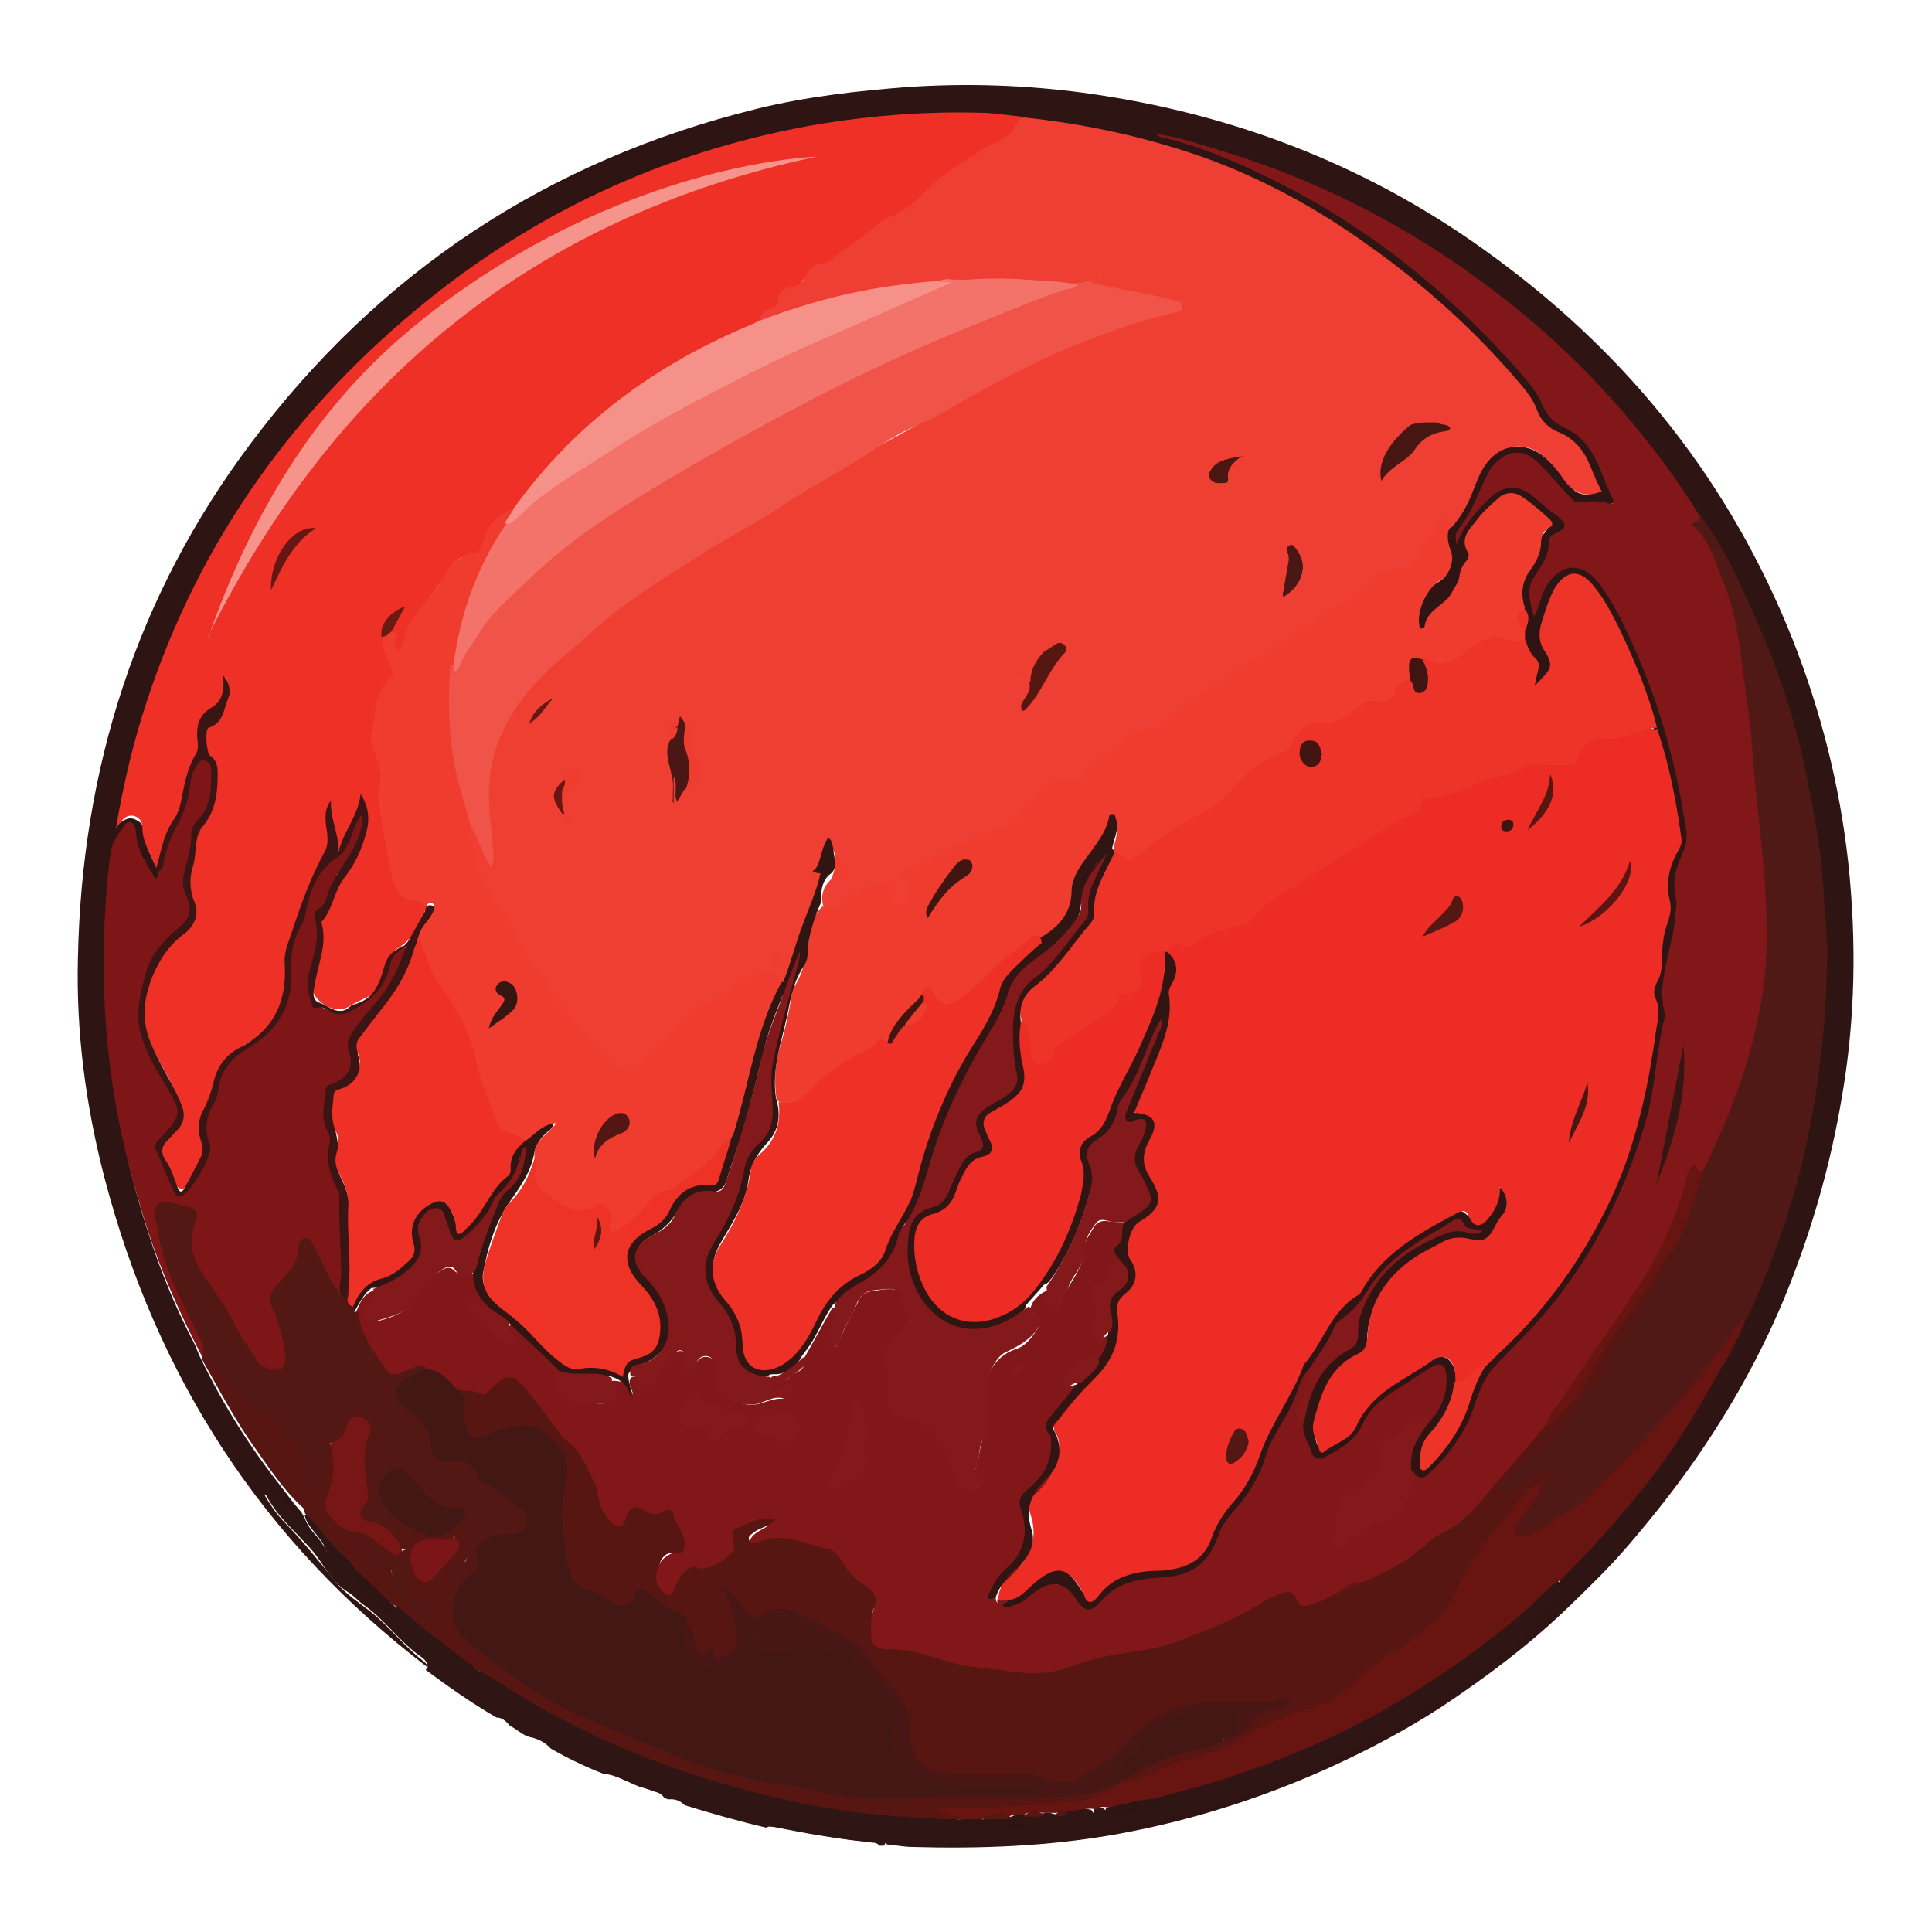 <?xml version="1.0" encoding="UTF-8"?><svg id="Layer_1" xmlns="http://www.w3.org/2000/svg" viewBox="0 0 300 300"><defs><style>.cls-1{fill:#4b1714;}.cls-1,.cls-2,.cls-3,.cls-4,.cls-5,.cls-6,.cls-7,.cls-8,.cls-9,.cls-10,.cls-11,.cls-12,.cls-13,.cls-14,.cls-15,.cls-16,.cls-17,.cls-18,.cls-19,.cls-20,.cls-21,.cls-22,.cls-23,.cls-24,.cls-25,.cls-26,.cls-27,.cls-28,.cls-29,.cls-30,.cls-31,.cls-32,.cls-33,.cls-34,.cls-35,.cls-36,.cls-37,.cls-38,.cls-39,.cls-40,.cls-41,.cls-42,.cls-43,.cls-44,.cls-45,.cls-46,.cls-47,.cls-48{stroke-width:0px;}.cls-2{fill:#311513;}.cls-3{fill:#531714;}.cls-4{fill:#2f1513;}.cls-5{fill:#ef3c2f;}.cls-6{fill:#f05449;}.cls-7{fill:#811719;}.cls-8{fill:#651714;}.cls-9{fill:#f3726a;}.cls-10{fill:#ee2c26;}.cls-11{fill:#2e1412;}.cls-12{fill:#3e1511;}.cls-13{fill:#421714;}.cls-14{fill:#4a1713;}.cls-15{fill:#3a1513;}.cls-16{fill:#481715;}.cls-17{fill:#541712;}.cls-18{fill:#4a1612;}.cls-19{fill:#4a1714;}.cls-20{fill:#f6948b;}.cls-21{fill:#551710;}.cls-22{fill:#7e1618;}.cls-23{fill:#ee3326;}.cls-24{fill:#571611;}.cls-25{fill:#501916;}.cls-26{fill:#5f1712;}.cls-27{fill:#f59189;}.cls-28{fill:#ef3f32;}.cls-29{fill:#7b1517;}.cls-30{fill:#521712;}.cls-31{fill:#431511;}.cls-32{fill:#531814;}.cls-33{fill:#541714;}.cls-34{fill:#361612;}.cls-35{fill:#671614;}.cls-36{fill:#3f1411;}.cls-37{fill:#3d1511;}.cls-38{fill:#5b1512;}.cls-39{fill:#6a1a12;}.cls-40{fill:#ef3e33;}.cls-41{fill:#771615;}.cls-42{fill:#83191a;}.cls-43{fill:#361613;}.cls-44{fill:#ee3026;}.cls-45{fill:#681512;}.cls-46{fill:#ee3328;}.cls-47{fill:#451612;}.cls-48{fill:#421512;}</style></defs><path class="cls-11" d="M66.4,258.9c-25.6-19.5-42.1-45-50.2-76.1-2.9-11.2-4.4-22.6-4.1-34.1.6-29.4,9.1-56.2,26.8-79.8,20-26.7,46.2-44,78.6-52,7.7-1.9,15.7-2.8,23.6-3.4,9.1-.6,18.1-.3,27.1.9,23.6,3.2,45.1,11.6,64.2,25.8,20.9,15.4,36.4,35,46,59.2,4.4,11.2,7.3,22.7,8.6,34.6,1.3,12.2,1.1,24.3-1,36.4-1.8,10.7-4.8,21.1-8.9,31.1-3.7,8.9-8.4,17.3-13.9,25.2-3.2,4.6-6.7,9-10.3,13.2-2.9,3.4-6.1,6.5-9.3,9.6-6.1,5.9-12.9,11-20,15.7-5.4,3.5-11.1,6.5-17,9.2-10.6,4.8-21.6,8.3-33.1,10.4-10.6,1.9-21.2,2.3-31.8,2-1.3,0-2.7-.3-4-.4-.3-.7.1-.8.6-1,.6-.2,1.2-.1,1.8-.1,3.8-.2,7.5.2,11.3,0,5.3-.2,10.6-.8,15.8-.9,1.5,0,3-.5,4.5-.9,8-2,16.1-3.4,23.9-6.4,6.5-2.5,12.6-5.5,18.7-8.6,3.3-1.6,6-4.1,9.4-5.5.4-.2.8-.4,1.2-.7,2.9-2.4,6-4.3,9-6.5,3.3-2.3,5.5-5.6,8-8.7.4-.5.3-1.1.2-1.7,0-1.1.8-1.6,1.5-2.3,4.9-5.1,9.7-10.2,13.8-16,5-7.2,9.6-14.6,13.3-22.6,3.5-7.9,6.6-15.9,8.5-24.3,1.5-6.5,2.7-13,3.2-19.6.3-4.3.8-8.7.7-13-.4-18.6-4.1-36.4-11.9-53.3-2.2-4.9-4.6-9.6-7.6-14.1-21.3-33.7-53-51.8-83-59.3,4.1,1,8.1,2.2,11.9,3.9,10.3,4.5,19.8,10.4,28.5,17.6,6.1,5,11.7,10.6,16.7,16.6.8,1,1.6,2.1,2.1,3.3.7,1.6,1.8,2.7,3.3,3.5,2.4,1.2,4,3,5.1,5.4.8,1.7,1.6,3.4,2.3,5.2.6,1.6.1,2.1-1.5,1.8-1-.2-2-.3-3,0-1.1.2-1.9-.3-2.7-1-1.7-1.5-2.9-3.4-4.6-4.9-2.3-2.2-5-2.1-6.7.6-2.1,3.3-3.4,7-5.6,10.2-.1.2-.2.4-.2.5,1.5-3.1,3.5-6,6.7-7.8,1.7-.9,3.6-.8,5.1.6,1.5,1.3,3,2.5,4.5,3.7,1.2.9,1.2,1.9,0,2.7-1,.7-1.5,1.6-1.6,2.8-.1,1.1-.6,2.2-1.4,3-1.4,1.6-1.6,3.5-1.1,5.7.6-1.9,1.2-3.4,2.3-4.7,2.4-2.6,5.2-2.6,7.5.2,1.9,2.2,3.3,4.8,4.5,7.3,3.7,7.7,6.3,15.7,8.2,24,.4,1.9.7,3.8,1,5.7.3,2.2.5,4.4-.6,6.5-.9,1.8-1.3,3.8-.7,5.8.2.7.2,1.6,0,2.3-1.3,3.7-.5,7.9-2.2,11.6-.3.7-.3,1.5,0,2.3.6,1.4.4,2.9.1,4.3-.9,4-.9,8.2-2,12.2-3.1,12-8.6,22.9-16.4,32.5-1,1.2-2.1,2.4-3.3,3.4-4.1,3.5-6.8,7.8-8.6,12.9-1.1,3.3-3.4,6-6.1,8.3-1.5,1.2-2.2,1-3.2-.6-.8-3,.6-5.3,2.4-7.4,1.6-2.1,3-4.2,2.7-7-.1-1.3-.8-1.7-1.7-1-2.8,2.1-6.2,3.4-8.6,6-.6.7-1.3,1.4-1.7,2.2-1,2.6-3.2,4-5.5,5.3-1.8,1.1-2.9.6-3.7-1.3-.5-1.3-1.2-2.6-.9-4,.4-1.5.8-3.1,1.3-4.6.9-2.9,2.7-5.1,5.2-6.6,1.3-.8,1.9-1.9,2-3.5.2-4.1,2.6-7.1,5.3-9.8,2.2-2.2,4.8-3.7,7.7-4.9,1.6-.7,3.3-1,5-.2.2,0,.1-.3,0,0,0,0,0,0-.2,0-2-1.9-3.7-.7-5.5.4-1.7,1.1-3.5,2-5.1,3.1-2.5,1.8-4.4,4.1-5.8,6.8-.7,1.4-1.9,2.3-3.1,3.3-.6.5-1.3.9-1.5,1.7-.8,2.4-2.5,4.4-4,6.4-.1.2,0,0,0,.2-1.8,4.7-4.9,8.8-6.5,13.7-1.1,3.2-3,6-5.2,8.6-1,1.2-1.8,2.6-2.3,4.1-1.6,4-4.8,5.7-9,5.9-1.4,0-2.7.3-4,.5-1.4.2-2.6.8-3.6,1.7-.3.3-.7.7-1,1-2.4,2.3-3.4,2.2-5.2-.6-1.9-2.8-2.1-2.8-4.9-.9-1.4,1-2.7,2.3-4.5,2.7-.6.1-1.3.2-1.5-.5-.3-.7.5-.8.8-1.1.9-.4,1.8-1,2.5-1.7.6-.6,1.4-1.1,2.1-1.6,3.8-2.2,4.6-2,7,1.7,1.2,1.8,1.4,1.9,2.7.2,2.2-2.6,5.2-3,8.3-3.4,1-.1,2-.2,3-.3,2.9-.3,4.7-2,5.6-4.6.7-1.9,1.7-3.6,3-5.1,2.1-2.4,3.7-5,4.6-8.1.5-1.8,1.3-3.4,2.4-4.9.9-1.3,1.7-2.7,2.2-4.2.9-2.4,2.4-4.4,3.6-6.6,2-3.4,4.1-6.7,7.2-9.1,3.2-5.7,8.6-8.9,14.1-12,2.1-1.2,2.2-1.1,3.9.5.7.7,1.3.5,1.8-.1.9-1,1.6-2.2,1.7-3.6,0-.4,0-1.1.6-1.2.6-.1.9.5,1.1,1,1.3,2.5-2,8.2-4.8,7.9-6.6-.7-10.9,2.9-14.3,7.8-1.4,2-2.3,4.3-2.3,6.9,0,1.3-.6,2.4-1.8,3-4.2,2.1-5.4,6.1-6.4,10.2-.1.5,0,1,0,1.6.6,2.5.8,2.5,3,1.1,1.5-1,2.7-2.1,3.4-3.8.8-1.8,2.3-3.1,3.9-4.2,2.3-1.5,4.6-3,7-4.5,2.5-1.6,4.3-.6,4.7,2.3,0,.3,0,.7,0,1.1-.3,2.9-1.5,5.4-3.3,7.6-1,1.2-2,2.4-2,4,0,.4-.2.9.3,1.1.5.2.8-.2,1-.5,2.4-2.9,4.6-5.8,5.6-9.4.6-2.1,1.5-4.1,2.7-5.9,3.3-3.6,6.9-6.8,9.9-10.7,8.3-10.8,13.3-22.9,15.3-36.3.3-2,.6-4,1.1-5.9.1-.6.3-1.2,0-1.7-.8-2-.5-3.9.3-5.8.4-.9.2-1.9.3-2.8.1-1.5.3-3,.8-4.5.5-1.5.7-3.1.4-4.7-.4-2.3.1-4.5,1.2-6.5.7-1.3.8-2.5.6-3.9-.8-5.2-1.9-10.3-3.4-15.3-2.1-7-4.7-13.8-8.5-20-.5-.9-1.1-1.7-1.8-2.4-1.4-1.5-2.8-1.5-4.2,0-2.4,2.5-3.3,7.7-1.9,10.9.8,1.8.3,3.6-1.2,4.7-.6.4-1.5.4-1.2-.3,1-2.6-1.2-4.4-1.6-6.6,0-.4-.1-.9,0-1.3.3-1.2.8-2.4,0-3.6-.8-2.1-.6-4,.6-5.9,1-1.4,1.7-2.8,1.8-4.5,0-.6.2-1.2.7-1.6,1.2-1.1.6-1.7-.4-2.5-.9-.7-1.7-1.5-2.6-2.1-1.4-.9-2.6-.9-3.9.2-1.3,1.2-2.6,2.4-3.6,3.9-.8,1.1-1.4,2.2-.7,3.6.1.3.2.6,0,.9-1.3,3.1-1.9,6.6-5,8.6-.8.5-1.1,1.3-1.5,2.1-.2.5-.5,1-1.2.9-.7,0-.8-.7-.7-1.2.3-2.7.5-5.4,3.3-7,1.6-.9,2-2.3,1.5-4.1-.4-1.4-.8-2.9.2-4.2,1.8-2.3,3-4.9,4-7.6.4-.9.9-1.8,1.5-2.6,2.4-3.1,6.6-3.4,9.5-.8,1.4,1.2,2.4,2.7,3.6,4.1.4.5.8,1,1.4,1.3.9.4,1.9.4,2.5-.1.6-.5-.2-1.2-.4-1.7-.3-.7-.6-1.4-.9-2.1-.8-1.8-1.9-3.2-3.7-4.1-2.1-1-3.6-2.4-4.6-4.6-1.2-2.7-3.3-4.8-5.4-6.9-4.1-4.2-8.2-8.5-12.8-12.1-14.2-11.3-29.6-19.9-47.7-23.4-4.5-.9-9-1.6-13.6-2.2-5.9-.3-11.8-.8-17.7-.3-7.2.6-14.4,1.5-21.4,3.1-13,2.9-25.1,7.9-36.6,14.5-12,6.9-22.5,15.7-31.8,25.8-10.4,11.3-18.7,24.1-24.4,38.4-3.3,8-5.9,16.3-7.4,24.8-.1.7-.2,1.4-.5,2.2.8-.6,1.6-1,2.5-.5.9.4,1.4,1.2,1.4,2.1.1,2.2,1.2,4,2.1,5.9.2.2.3.5.3.8,0,.5,0,1.1-.5,1.2-.6.2-1-.3-1.3-.8-1.2-1.8-2.3-3.7-2.6-5.9,0-.4,0-1.1-.5-1.2-.6-.2-.9.5-1.2.9-.7.9-1.1,1.9-1.3,3.1-1.1,8.3-1.4,16.6-.8,25,.5,8,1.7,15.8,3.6,23.5,2.3,9.1,5.3,18,9.7,26.4.5.9.8,2,1.3,2.9,3.3,6.8,7.3,13.2,12,19.2,1.2,1.5,2.2,3,3.5,4.4.2.4.4.7.6,1.1.5,1.5,1.7,2.4,2.5,3.6.3.6,1.2,1.2.5,1.8-.7.7-1.4-.2-1.9-.7-1.1-1-2.2-2.1-3-3.5-1.1-2-2.5-3.9-4.5-5.1.9,1.6,2,3.2,3.3,4.5,2.8,2.9,5.3,6,7.8,9.1,1.5,1.9,3.6,3.2,5.5,4.7,2.9,2.3,5.1,5.3,8.1,7.6.5.4,1,.9.5,1.7Z"/><path class="cls-4" d="M66.4,258.9c0-1-.8-1.5-1.4-1.9-3.1-2.3-5.3-5.5-8.4-7.7-.9-.6-1.6-1.5-2.6-2.1-2.3-1.4-3.5-3.8-5-5.8-2.2-2.8-5-4.9-6.9-7.9-.7-1-1.1-2.2-1.9-3.3,4.9,2.1,5.9,7.9,10.5,10.7-.8-2.4-2.9-3.5-3.4-5.6.7-.2,1,.4,1.4.8,1.8,2,3.5,4.2,5.5,6,.4.5,1,.9.9,1.7-.3.5-.1.8.2,1.2,2,2.4,4,4.9,6.6,6.4.3.3.4-.1.2,0-.2.4-.8-1-.8-1.8.7-.3,1.1.1,1.6.5,3.3,2.8,6.5,5.5,10.1,7.9.4.3.8.5.9,1.1,0,.4-.5.8,0,1s.2-.9.8-.7c2.2.8,4,2.3,5.9,3.5,12.9,7.9,26.9,13.1,41.7,16.3,6.2,1.3,12.5,2.4,18.8,2.5,1.4,0,2.8.3,4.2.5,2.7.5,5.3,1.1,8,1.3,1.4,0,2.8,0,4.5.4-.5-.5-1-.8-1-1.3,0-.2,0-.4.2-.5.5-.3,1.1-.3,1.7-.3,1,0,2.1.1,3.1-.2.5-.1,1.1-.2,1.6,0,.8.3,1.5,0,2.2-.3,1.2-.3,2.4-.7,3.7-.3.2.2,0,0,.1,0,.2.1.2.4.4.5,0-.2,0-.4,0-.6.4-.4.9-.4,1.4-.2.2.2,0,0,.1.1,2,1.6,4.2,0,6.3.1.8,0,1.4-.6,1.3-1.5.3-.8,1-.7,1.6-.9,10-2.7,19.8-6,29.1-10.8,9.6-5,18.5-10.9,26.7-18,1.2-1,2.4-2.1,3.5-3.2.6-.6,1.1-1.3,2.1-1,1,.7.7,1.5,0,2.3-2.3,2.7-4.4,5.6-7.1,8,0,0-.1.2-.2.3-4.4,2.3-7.8,6-12.2,8.3-1.6.8-3.1,1.7-4.4,2.8-1.6,1.4-3.8,2-5.7,3-4.1,2.3-8.3,4.4-12.7,6.1-7.6,2.8-15.3,5.3-23.4,6.9-6.2,1.2-12.3,2.1-18.5,2.5-3.3.2-6.7.2-10,.5-2.9.2-5.8-.2-8.8-.2-.6,0-1.4-.3-1.6.6h-.7c-1.3-1.2-3-.7-4.5-.9-4-.5-7.9-1.4-11.8-2-.5,0-.9-.2-1.3.1-4.3-1-8.5-2.2-12.7-3.5-.7-.7-1.5-1-2.5-.9-.2,0-.5-.2-.7-.3-1-1.3-2.6-1.2-3.9-1.7-1.8-.7-3.5-1.8-5.6-2-2.8-1.1-5.5-2.4-8.1-3.9-.8-.9-1.8-1.4-2.9-1.7-1.4-.2-2.3-1.3-3.4-1.8-.6-.7-1.2-1.3-2.1-1.3-3.8-2.2-7.5-4.8-11-7.4Z"/><path class="cls-11" d="M119.4,283.5c.2-.9.8-.6,1.4-.5,4.9.9,9.8,2.1,14.8,2.3.6,0,1.3.2,1.5,1-5.9-.6-11.8-1.5-17.7-2.8Z"/><path class="cls-11" d="M94,275c.5-.4,1-.3,1.4,0,2.1,1,4.2,1.9,6.5,2.4.7.2,1.4.6,1.6,1.4-3.3-1-6.4-2.3-9.5-3.7Z"/><path class="cls-11" d="M82.9,269.4c1.4-.1,2.4.3,2.9,1.7-1-.4-2.1-.9-2.9-1.7Z"/><path class="cls-11" d="M104.2,279c1.2-.7,1.9,0,2.5.9-.8-.3-1.7-.6-2.5-.9Z"/><path class="cls-11" d="M77.3,266.3c1.3-.5,1.8.3,2.1,1.3-.8-.3-1.5-.8-2.1-1.3Z"/><path class="cls-10" d="M257.3,113.1c1.9,5.6,3,11.3,3.8,17.2.1.7-.2,1.2-.5,1.8-1.4,2.4-2,5-1.3,7.8.3,1.2,0,2.4-.4,3.5-.6,1.7-.8,3.4-.8,5.2,0,1.4-.1,2.7-.8,3.9-.4.8-.6,1.7-.3,2.4,1.1,2.1.2,4.1,0,6.2-1.4,9.8-3.7,19.4-8.4,28.2-4.1,7.8-9.3,14.8-15.8,20.8-.6.6-1.2,1.2-1.7,1.7-.8.7-1.8,1.3-2.4,2.2-.7,1-1.8.5-2.7.6,0-.6,0-1.2-.1-1.8-.4-1.9-1.8-2.7-3.4-1.6-3.1,2.3-6.8,3.8-9.5,6.7-1,1.1-1.8,2.2-2.4,3.6-.9,2.1-3.4,2.6-5.1,4-.2.2-.5,0-.6-.2-.3-1.5-1.4-2.8-.9-4.6,1.1-4.3,2.4-8.4,6.9-10.5.9-.4,1.3-1.2,1.4-2.3.2-5.5,2.9-9.6,7.3-12.6,1.3-.9,2.9-1.6,4.3-2.4,1.4-.8,2.9-.9,4.4-.5,2.1.5,2.8,0,3.8-1.9.3-.6.6-1.2,1-1.6,1.4-1.6,1-3.1-.2-4.6.1,1.9-.6,3.5-1.8,4.9-1.2,1.5-2.3,1.4-3-.3-.4-1-1-1-1.7-.6-5.5,2.9-10.9,5.8-14.4,11.2-.3.5-.6,1.3-1.1,1.6-4.1,2.4-5.3,7-8.1,10.4-.2.2-.3.4-.4.6-1.8,4.8-5,8.9-6.7,13.7-1,2.9-2.4,5.5-4.4,7.7-1.4,1.6-2.5,3.4-3.2,5.4-1.3,3.7-4.4,4.8-8,5-1.7,0-3.4.2-5,.7-1.9.6-3.4,1.7-4.6,3.3-.8,1-1.7,1.4-2.2-.3,0,0,0,0,0-.1-2.5-4.4-4.3-4.7-8.1-1.3-1,.9-1.9,2-3.3,2.2-.6.2-1.3.5-1.9-.1.1-1.7.9-3.1,2.3-4.2,2.9-2.4,3.9-5.4,2.7-9-.5-1.5-.2-2.6.9-3.6,1.5-1.4,2.9-3,3.3-5.1.3-1.3.5-2.7-.3-3.9-.5-.8-.2-1.4.3-2.1,1.4-1.9,3-3.8,4.7-5.5,3.4-3.2,5.3-7,4.4-11.8-.2-1,.4-1.8,1.1-2.4,1.9-1.6,2-2.8.8-4.9-.9-1.7-.2-5.3,1.4-6.4.2-.2.5-.3.7-.5,2.3-1.7,2.8-3.1,1.2-5.5-1.5-2.4-1.7-4.6-.2-7.1.9-1.5.4-2.6-1.3-3.1-1.3-.4-1.1-1.2-.7-2.1,1.3-3,2.5-6.1,3.7-9.1.7-1.9,1.2-3.8,1.1-5.8,0-1.5,0-3,.7-4.5.8-1.5-.2-2.7-.8-3.9,0-1.4.9-1.6,1.9-1.5,1.3.2,2.4-.2,3.4-1,1.1-.8,2.4-1.2,3.7-1.5,2-.4,4-1.2,5.3-2.9,1.5-1.8,3.7-2.7,5.6-3.9,5-3.1,9.9-6.4,14.8-9.5.7-.5,1.6-.8,2.4-1.2.5-.2,1.1-.4,1.3-.8.8-1.9,2.5-2.2,4.3-2.4,3.1-.4,5.7-2.4,8.8-3,1.3-.3,2.6-.7,3.8-1.4.7-.4,1.4-.6,2.2-.4,1.1.2,2.2,0,3.3.2,1.6.1,2.5-.4,3.1-1.9.8-2.2,3-1.9,4.6-2.2,1.9-.3,3.7-.2,5.4-1.3.7-.5,1.5,0,2.2.2Z"/><path class="cls-7" d="M154.8,248.3c.5.5,1.2,0,1.7.3,0,.4-1,.2-.7.7.1.4.6.3.9.2,1.1-.3,2.1-.7,3-1.5.3-.3.7-.6,1.1-.9q3.8-2.7,6.3,1.2c1.3,2,2.2,2.2,3.9.3,2.4-2.8,5.5-3.4,8.8-3.6,4-.2,7.6-1.2,9.4-6.7.6-1.8,1.9-3.1,3.1-4.5,1.8-2.2,3.3-4.6,4.1-7.3.9-3.3,3.2-6,4.5-9.1.7-1.5.9-3.3,2.2-4.6,1,.2.7.9.5,1.4-.4,1.2-.6,2.5-1.2,3.6-.6,1.1-.6,2.1,0,3.1-.3,1.8.8,3.1,1.3,4.7.2.8,1.2,1.2,2,.7,2.3-1.3,4.7-2.5,5.9-5.2,1.1-2.5,3.3-4.1,5.5-5.5,1.7-1,3.3-2.2,5-3.2,1.5-1,2.4-.6,2.5,1.3.2,2.9-.9,5.2-2.8,7.3-.6-.4-1.2-.4-1.8,0-1,.7-2.1,1.3-3.1,2-1.3.8-2.1,1.9-2.2,3.6,0,2.3-1.9,3.4-3.5,4.6-.9.6-1.8,1.2-2.5,2.1-1.5,1.8-1,3.8-.7,5.9,1.3-.4,2.3-1.2,3.4-1.9,1.3-.8,2.6-1.6,4.1-2,.6-.2,1.1-.4,1.4-1,.8-1.8,2.7-3.2,2.2-5.5,0-.1.1-.3.3-.4.7,1.2,1.5,1.3,2.5.4,2.5-2.3,4.5-4.9,6-7.9,1.3-2.8,1.8-6,3.9-8.4,1.6-1.8,3.4-3.5,5-5.2,9-9.3,14.9-20.4,18.6-32.7,1.7-5.5,1.7-11.2,3.1-16.7,0-.2,0-.4,0-.5-1.3-5.1,1.2-9.9,1.6-14.9,0-1,.4-2,.1-3-.6-2.6.1-5,1.2-7.3,1-2.2.2-4.3-.1-6.4-1.7-10.2-4.8-19.9-9.4-29.2-1-2.1-2.2-4.1-3.6-6-2.6-3.5-6.1-3.2-8.3.6-.7,1.3-.9,2.8-1.8,4.6-.7-2.4-1.2-4.4,0-6.2,1.1-1.7,2.4-3.3,2.3-5.6,0-.7.7-1,1.3-1.3,1.5-.8,1.5-1.3.2-2.4-1.3-1-2.6-2-3.8-3.1-2.1-1.9-4.6-2-6.7,0-2.2,2.1-4.2,4.3-5.3,7.3-.3-1-.2-1.8.3-2.4,1.9-2.3,2.9-5.2,4.2-7.9.4-.8.8-1.6,1.4-2.2,2.3-2.3,4.6-2.3,6.9,0,1.6,1.6,3.1,3.4,4.7,5.1.4.4.8,1,1.5.9,1.6-.2,3.1-.3,4.7.2.7.2.7-.4.5-.8-2-4.1-2.8-9-7.7-11.1-1.5-.7-2.5-1.8-3.2-3.4-.9-2.3-2.7-4.1-4.3-6-10.7-11.9-23-21.8-37.4-28.9-5.6-2.8-11.4-5.3-17.5-6.7-.2,0-.3-.2-.8-.5,3.2.4,5.8,1.3,8.4,2.1,16.4,4.7,31.3,12.4,44.8,22.8,8,6.2,15.3,13.2,21.7,21.1,3.5,4.3,6.7,8.7,9.6,13.4-.4,1.5.5,2.6,1.2,3.8,1.9,3.3,3.4,6.8,4.1,10.4,1.7,8.1,2.9,16.3,3.3,24.6.2,4.3,1.1,8.5,1.5,12.8,1.3,13.1.9,26-4.1,38.4-1.2,3.1-2.3,6.2-3.7,9.2-.5,1-.9,2.1-1.6,2.9,0,0-.2.2-.3.2-2.1-1-2.1.8-2.5,2-2.5,8.1-6.5,15.3-11.5,22.1-3.4,4.6-6.3,9.5-9.6,14.1-.3.4-.4.8-.6,1.3-2.2,3.3-5.1,6.2-7.7,9.2-1.7,2.1-3.2,4.5-5.6,5.9-4.7,2.8-8.6,6.9-13.8,8.8-.4.2-.8.4-1.3.4-1.7.1-3.1.9-4.4,1.9-1,.7-2.2,1.2-3.3,1.6-1.2.4-2.3.4-3.1-.9-.6-1-1.4-.9-2.3-.5-1.6.6-3,1.6-4.5,2.4-6.8,3.6-13.9,6.4-21.6,7.1-1.9.2-3.8.9-5.6,1.6-3.3,1.3-6.7,1.4-10.2,1-4.5-.6-9.1-1-13.4-2.7-1.4-.5-3-.5-4.5-.6-3-.1-3.8-1-3.8-4,0-.9,0-1.9.4-2.8.5-1.3.1-2.5-1.1-3.2-1.6-1-2.8-2.4-3.8-3.9-1-1.4-2.2-2.2-3.9-2.5-1.5-.2-3-.5-4.4-1-1-.4-2,0-2.9.3-.6.1-1.1.4-1.7.4-.5,0-.9-.1-1.2-.6-.3-.5,0-.9.3-1.3.7-.8,1.6-1.1,2.5-1.7-1.3,0-2.6.7-3.8,1.1-.6.2-.8.8-.8,1.4,0,2.4-2.7,5.2-5.1,4.9-2.1-.2-3,.7-3.9,2.3-.4.8-.7,2-1.9,1.6-1.2-.4-1.9-1.4-2-2.7-.2-2.3,1.1-4,3.4-4.6,1.1-.3,1.1-.9.9-1.7-.3-1.2-1.2-2.1-1.6-3.3-.2-.5-.7-.6-1.2-.4-1.1.4-2.1.2-3.1-.3-1.1-.5-1.7-.1-2.3.9-.9,1.8-2.1,1.9-3.4.4-1-1.2-1.9-2.5-2.1-4-.3-2.7-1.7-4.9-3.4-6.8-2.2-2.7-4.5-5.3-6.5-8.1-.6-.8-1.2-1.6-2-2.2-.9-.7-2-.9-2.7,0-1.9,2.4-4.2,1.6-6.6,1-1.6-1.2-2.9-2.9-5.1-3.2-1-.3-1.8.1-2.7.5-2.5,1.1-2.7,1-4.4-1.2-1.6-2-2.6-4.3-3.6-6.6-.3-.6-.3-1.2-.2-1.9.6-1.5,1.1-3,2.8-3.6.7,1,.4,1.9-.1,2.8-.3.5-.8.9-.3,1.5.5.5,1,.5,1.6.3,2.2-.6,4.2-1.5,5.4-3.6.9-1.6,2.1-3,3.7-4,.6-.4,1.4-.8,2-.3,1.2,1.2,2.4,1,3.7.5.3,2.2,1.3,4.1,2.5,5.9-1.1,1-1.9-.4-2.8-.4.1,1.4,3.7,4.7,5.5,5,.2-.8-.6-1.6,0-2.3.5-.3.9,0,1.2.4,2.2,2.1,4.2,4.3,6.5,6.3.2.2.3.5.3.8-.4,2.9.6,4.3,3.6,4.4.9,0,1.7.4,2.6.3,1.5-.2,1.9-.7,1.7-2.1,0-.5-.3-1,0-1.5,1.7,0,2.6.5,3.2,2.2,0-.8-1-1.7-.3-2.7.7-.4,1.1,0,1.5.5,1.2,1.1,1.7,1.1,2.2-.6.5-1.4,1.3-2.4,2.5-3.3.6-.4,1.1-1,1.9-.6.8.3,1.1,1,1.1,1.8,0,.3,0,.6.2.9.7-1,1.3-2.3,2.8-1.8,1.3.4,1.3,1.8,1.4,3,0,2.7,3.3,4.9,6.2,4.2,1.2-.3,2.4-.9,3.7-.8.4,0,.8-.3.8-.8-.9-.5-1.8,1.2-2.7.2-.6-.7-.2-1.6-.1-2.4.3-.6.8-.6,1.4-.4.6.6,1.2.7,1.8,0,.8-.8,2.6-.9,2.1-2.8,1.4-2.4,2.7-4.9,4.1-7.3.2-.4.4-.9,1.1-.6,1.1,1.5,0,2.9-.3,4.4,0,.6-.7,1-.4,1.6.6.1.9-.3,1-.7.7-2.2,2-4.1,2.9-6.2.4-1.1,1.1-1.6,2.2-1.7.4,0,.8-.1,1.2-.2,1.5-.2,3-.4,3.9,1.2.9,1.6,1.4,3.4.3,5.2-.5.9-1.2,1.6-1.9,2.3-.9.8-1.1,1.7-.7,2.9.6,1.8,1.2,3.6.5,5.7-.4,1.2.5,2.1,2.3,2.5,3.1.7,5.2,2.7,6.6,5.4.7,1.3,1,2.8,1.5,4.1.3.9.8,1.6,1.9,1.5.5,0,.9-.2,1.2-.6.3-.5-.2-.7-.5-.9-.4-.3-.6-.7-.4-1.1.9-1.7.6-3.7,1.5-5.4,1-1.8.8-3.8.4-5.7-.7-3.4,1.2-6.8,4.5-7.9,1.6-.5,2.5-1.8,3.3-3,.8-1.1-.3-2.1-1.1-2.9.3-1.7,1.4-2.7,2.9-3.3.4.4.4.9.4,1.5,0,.4,0,.8.6.9.5,0,.9,0,1-.5.9-2.8,3.4-4.9,3.5-8,0-1.4.9-2.5,1.6-3.7.4-.7,1.2-1,2-.9,1,.2,2.1.1,3.1.6.4,1.1.3,2.3-.2,3.2-.7,1.1-.8,2,.2,2.9.2.2.3.5.1.8-1.2.1-2.2.5-2.5,1.9-.1.6-.8,1-1.4,1.3-.9.4-1.1,1.1-.7,1.8.7,1.1.6,2.2.3,3.4,0,.3-.2.6-.2.9,0,.9-.2,2,1.3,1,.3-.2.6-.1.8,0,.5,1.9-.3,3.4-1.6,4.7-2.4-.6-4.5.6-5.1,3,.7.3,1.5-.6,2.1.2,0,.7-.4,1-.8,1.5-1.1,1.3-2.1,2.7-3.2,4-.6.8-.9,1.4-.3,2.5.7,1.2.5,2.7,0,4.1-.6,2-1.8,3.6-3.4,4.9-1.1.9-1.4,1.8-1,3.1,1.1,3.6.4,6.7-2.4,9.3-.8.8-1.7,1.5-2.1,2.6-.2.5-.5,1.1,0,1.6Z"/><path class="cls-44" d="M24.3,134.8c-.9-2.1-2.2-4-2.2-6.4,0-.8-.5-1.5-1.3-1.7s-1.5.2-2,.9c-.2.2-.3.4-.8,1,1.2-7,2.7-13.4,4.8-19.7,8.3-25.3,23.3-46,44-62.6,17.9-14.3,38.2-23.3,60.8-27.1,8.1-1.3,16.2-1.9,24.4-1.7,2.2,0,4.4.4,6.6.6-.5,1.6-1.4,2.9-3,3.7-5.5,2.9-10.5,6.5-14.8,10.9-.3.3-.5.5-.8.6-3.9,1.5-6.8,4.6-10.2,6.8-2,1.3-4.3,1.9-5.6,4.1-.2.4-.8.4-1.3.6-.4.2-1.1.3-1.2.7-.6,2.2-2.9,2.9-3.9,4.6-.6.5-1.3.8-2,1.1-9,3.8-17.2,8.9-24.5,15.4-3.7,3.3-6.9,7-10,10.8-.5.6-.8,1.3-1.5,1.7-2.1.9-3.9,2-4.4,4.5-.3,1.3-.9,2.6-2.9,2.8-1.2,0-2.4,1.3-3.1,2.5-1.2,2-2.6,3.8-4.1,5.7-1,1.3-2.1,2.7-2.3,4.5,0,.2,0,.3-.1.5-.3.7-.5,1.7-1.4,1.6-.9-.1-.9-1.1-.8-1.9,0-.4,0-.8-.2-1.2,0-1.2,1-1.9,1.3-3-1.2,1.2-2.8,2.2-2.1,4.3.1,1.4.7,2.7,1.3,4,.3.7.4,1.3-.1,2-3.1,4.1-3.5,8.5-1.8,13.3.4,1,.4,2.1.2,3.1-.2.9-.2,1.7,0,2.6.7,3.9,1.4,7.9,2.2,11.8.3,1.6,1.1,2.9,3,3.1.9,0,1.5.6,1.8,1.4-1,2.4-1.9,4.9-4.3,6.4-.9.5-1.5,1.3-1.8,2.3-.4,1.2-.8,2.3-1.3,3.5-.4.9-.9,1.5-1.8,1.9-1.1.5-2.1,1-3.1,1.6-2.3,1.2-5.7-1.1-5.6-3.6,0-1.3.4-2.4.8-3.6.6-1.8.9-3.7.4-5.6-.2-1,0-1.9.8-2.6.5-.5,1.1-1,1.2-1.7.5-2.4,1.9-4.3,3.2-6.3,1.9-2.9,2.1-5.5,1.6-8.4-1,2.2-2.2,4.3-2.9,6.7-.1.4-.4.8-.9.7-.4,0-.5-.5-.6-.8,0-2-.8-3.9-.8-5.9-.2.8-.2,1.6,0,2.4.6,2.9-.4,5.5-1.9,7.8-1.1,1.7-1.9,3.3-2.2,5.3-.1,1.1-.5,2.2-1,3.2-1.1,2-1.4,4.1-1.3,6.3.1,5-1.6,9.1-6.2,11.6-2.9,1.6-4.6,3.9-5.3,7.1-.1.8-.5,1.5-.8,2.1-.9,1.8-1.4,3.7-.7,5.8.3.7.3,1.4,0,2.1-.7,1.6-1.4,3.2-2.4,4.7-.8,1.3-1.7,1.2-2.3-.1-.7-1.5-1.3-3-2-4.5-.5-1.1,0-2,.8-2.7,3.1-3,2.8-3.7.9-7.8-.9-1.9-2-3.6-2.9-5.5-2.1-4.2-2.1-8.3-.2-12.6,1.1-2.4,2.4-4.4,4.5-6,1.8-1.5,2.4-3.4,1.5-5.7-.5-1.2-.3-2.4-.2-3.7.2-1.9.9-3.8,1.1-5.7,0-.9.5-1.7,1.1-2.4,2-2.3,2-5,1.9-7.8,0-.6-.2-1.1-.6-1.4-1.2-1.2-1.2-2.8-1.1-4.3,0-.6.3-1.1.8-1.5,2.2-1.7,2.9-4,2.5-6.7,0-.3-.4,0-.1,0,0,0,0,0,.1.1.4,1.9-.3,3.4-1.8,4.4-1.5,1-2,2.3-1.9,3.9.1,1.8-.3,3.4-1.1,4.9-.6,1-.9,2.2-1,3.3-.3,2.1-.8,4.1-2,6-.8,1.2-1.2,2.6-1.5,3.9-.3.9-.3,2-1.2,2.7Z"/><path class="cls-40" d="M117.6,50c.5-1.1,1.2-1.9,2.3-2.3.4-.2.9-.4.9-1,0-1.6,1.2-1.9,2.3-2.2,1-.3,1.7-.8,2-1.7.5-1.1,1.3-1.8,2.5-1.9.5,0,1.1-.1,1.5-.5,2.1-2.2,5-3.4,7.2-5.6.4-.4.8-.7,1.3-.9,3.9-1.2,6-4.6,9.1-6.8,1.7-1.3,3.6-2.4,5.4-3.6,1.4-.9,3-1.6,4.4-2.5,1-.7,1.2-2.1,2.2-2.8,9.6,1,19,3,28.1,6.2,9.2,3.3,17.8,8,25.7,13.7,8.6,6.1,16.4,13.1,23.3,21.2,1.1,1.3,2.2,2.6,2.8,4.2.6,1.7,1.7,2.9,3.4,3.6,2.5,1,4,2.9,5,5.4.5,1.3,1.1,2.6,1.7,3.8-2.9,1.2-4.7,0-6.2-2.3-.7-1-1.5-2-2.4-2.8-2.8-2.8-7-2.4-9.3.8-1,1.3-1.5,2.8-2.1,4.3-.8,2.1-1.8,3.9-3.3,5.6-1-.3-1.6-.3-2.1.9-.8,1.7-2,3.2-2.8,4.9-.5,1.1-1.5,1.5-2.6,1.4-2.2-.2-3.9.6-5.1,2.4-.9,1.3-2.2,2.2-3.6,2.8-3.5,1.5-6.3,4.1-9.4,6.2-3,1.9-6.2,3.4-9,5.5-3.3,2.5-7.3,3.9-9.9,7.3-.5.7-1.4.6-2.1.6-1.4,0-2.7.3-3.5,1.6-.2.3-.5.7-.9.9-2.2,1.3-4.1,2.9-5.7,4.9-.8,1-2.2.9-3.3.6-1.3-.4-2.1.1-2.9,1.1-.2.3-.5.5-.6.8-2.6,4.3-6.8,6.1-11.4,7.6-2.2.7-4.7,1.4-6.6,3.2-.5.5-1.1.7-1.7.9-1.1.3-1.7.6-.8,1.9.7,1.1.4,2.1-.4,3-.5.6-1.2.8-1.9.5-.8-.2-1.2-.9-1-1.6.2-1.5-.6-1.4-1.7-1.3-1.9.2-3.6.8-4.7,2.6-.8,1.2-2.6,1.3-3.8.3-.5-1.6-.2-3,1-4.2.7-.7,1.9,0,2.3-.9.4-1-.9-1.4-1.2-2.2-.1-.4-.2-.8-.4-1.1-.2-.2-.1-.9-.6-.3-.4.4-.5,1-.6,1.6-.2.9-.4,1.9-1.5,2.2-1.5-.4-1.9-.9-1.2-2.2,1.1-1.9.8-4.4,2.9-5.7,0,0,.2-.2.2-.3-.2-2.8,2.1-4,3.5-5.8.5-.7.8-1.5,1.1-2.2.5-1.2,1.3-2.1,2.7-2.4,1.4-.3,2.3-1.1,2.8-2.6.5-1.4,1.7-2.4,2.9-3.3.8-.6,1.7-.3,2.5,0,1.3.5,2.4.6,3-1,.1-.4.4-.7.8-.9,1.6-.5,1.9-1.8,1.8-3.2,0-.9,0-1.9.3-2.8.6-1.9,2.4-2.5,3.8-1.2.8.8,1.7,1.3,2.7,1.4.5,0,1.1.3,1.2.7.2,1.6,1.4.8,2.2,1.2,1.3,1.4-.3,2.4-.5,3.5,2.5-1.9,3.1-5.4,5.3-7.7.2-.2.4-.5.2-.8-.3-.3-.6-.2-1,0-.6.2-1,1-1.9.6-.4-1.8.4-2.7,2.6-3.4,1.7-.5,2.8,0,3.3,1.5.2.5.3.8.9.8,1.1,0,1.6.5,1.8,1.5.2,1.1.8,1.2,1.8.7,1.9-1.1,2.4-.9,3.6,1.1.8,1.4,1.6,1.6,3,.7,1.8-1.2,3.6-2.4,4.7-4.4.8-1.6,2.6-1.4,4.1-1.6,3-.5,5.4-1.8,7.4-4.2,1.2-1.4,2-3.4,4.4-3.4.5.2.2.9.6,1.2,2.3-2.3,2.5-4,.6-6.3-.4,1.1,0,2.3-.6,3.2-.6.6-1.3.8-1.8,0-.8-1.2-.8-2.6-.3-3.9.5-1.2,1.5-2,2.9-2,1.2,0,2.3.5,2.8,1.8.2.6.3,1.1.6,1.7.8,1.7,1.7,1.9,2.8.5,1.4-1.8,3.2-3.1,5.3-4.2,2.3-1.2,4.3-3,6.6-4.3,1.7-1,3.4-1.9,5.3-2,.9,0,1.6-.4,1.9-1.3,1.3-3.3,3.7-5.6,6.7-7.4.5-.3,1.1-.4,1.3-1.2-1.2-.5-2.4-.1-3.6-.1-1.5,0-2.5-.5-2.7-2.1,0-.5-.2-.9-.4-1.4-.6-1.7-.6-1.8-2.2-.8-.6.4-1.2.3-1.8,0-1-.6-1.9-1.3-2.3-2.4-1.1-3.3-4.1-4.7-6.4-6.8-3.7-3.2-8.4-5-11.9-8.4-1.5-1.5-2.7-2.9-5-3.6-2.1-.6-4-2.3-6.4-2.6-.7,0-1.2-.5-1.4-1.2-.9-2.4-3.1-3.4-5.2-4.4-2.8-1.3-5.6-.4-8.2.4-2.4.8-4.6,2.1-6.7,3.5-1.2.8-2,1.8-2,3.3,0,.9.3,1.6,1.1,2,1.8.9,1.7.9.6,2.6-.4.3-.8.3-1.2.1-.7-1.5-1.3-.2-2,0-2.5-.2-5.1-.2-7.6-.6-2.8-.3-5.5-.3-8.2,0-1.5.3-3.1-.1-4.6.3-7.2.7-14.3,1.9-21.2,4-1.7.5-3.5,1.1-5.2,1.8-.6.3-1.3.7-2,.2Z"/><path class="cls-5" d="M127.8,140.8c1.5.3,2.9.5,3.8-1.3.6-1.2,5.4-2.8,6.5-2.4.6.2.4.8.3,1.2-.3.8-.4,1.6.4,2,.5.3,1.2.2,1.6-.3.6-.7,1.1-1.4.7-2.4-.1-.3-.3-.7-.6-.9-1.1-.8-.7-1.3.3-1.7,3-1.1,5.6-2.9,8.4-4.2,1.5-.7,3.3-.4,4.7-1.6.7-.6,1.5-.9,2.4-1.1,2.1-.5,2.8-2.6,4.1-3.9.6-.5.9-1.4,1.5-2,.9-1,1.6-2,3.4-1.2,1,.5,2.6.4,3.4-1,1.2-2.4,4.1-2.9,5.6-4.9,1.4-1.8,3-2.3,5.1-2.1.5,0,.9-.1,1.2-.6,1-1.6,2.6-2.6,4.2-3.6,2.6-1.6,5.1-3.3,7.5-5.1,1-.7,2.2-1,3.2-1.7,3.4-2.1,6.7-4.2,9.9-6.7,1.6-1.3,3.8-1.6,5.3-3.1.6-.6,1.4-1.1,1.9-1.8,1.1-1.7,2.7-2.4,4.7-2.2,1.7.2,2.7-.4,3.2-2.2.6-2,2.5-3.4,3-5.5,0-.4.5-.4.8,0,.3.4.7.7,1,1-.8,1.4-.5,2.7,0,4.1.6,1.4-.3,3.8-1.6,4.5-2,1-3.8,4.8-3.3,7,0,.2,0,.5.3.5.2,0,.5-.2.5-.3.3-2.7,3.3-3.3,4.3-5.4.4-.8,1-1.5,1.1-2.3.1-.9.4-1.7,1-2.4.3-.3.6-.9.4-1.3-1.5-2.4.3-3.8,1.5-5.4.9-1.2,2-2.1,3.1-3.1,1.1-1,2.5-1.1,3.7-.3,1.5,1,2.9,2.2,4.3,3.5.3.3.8.9,0,1.3-.8.4-1.3,1.4-1.3,2.2,0,1.8-.8,3.2-1.8,4.6-1.2,1.7-1.4,3.7-.7,5.7-1.1,1.2,0,2.5,0,3.7,0,.4,0,.8,0,1.2.2.5-.2.7-.5.6-1-.2-2,0-2.9-.4-1.2-.5-2.3-.3-3.3.5-1.4,1.2-3.1,2-4.8,2.8-1.3.6-2.4,1-3.5,0-.2-.2-.6-.2-.8-.2-1.3-.4-1.8.2-1.7,1.5,0,.6.3,1.1.1,1.7-1.1.8-2.2,1.5-2.9,2.8-.4.8-1.5,1.2-2.5,1-1.7-.3-2.9.5-4,1.5-1.2,1.2-2.6,1.8-4.3,1.7-2.3,0-3.9,1-4.8,3.1-.5,1.1-1.5,1.7-2.6,2-2.2.6-3.7,2.2-5.4,3.7-2.8,2.6-5.5,5.5-9.2,6.9-2.4.9-4.1,3-6.2,4.5s-3,1.5-4.5-.8c-.2-.7.2-1.4.3-2.1.1-.7.3-1.3-.2-2.3-.8,2.7-2.5,4.6-3.9,6.7-1.1,1.7-2,3.6-2,5.7,0,2.2-3.2,5.8-5.3,6.2-1.1-.9-1.9-.2-2.8.5-2.4,2-4.7,4-6.9,6.2-1,1-2.2,1.8-3.4,2.5-1.7,1-2.8.7-3.9-.8-.4-.6-.8-1.1-1.4-.2-.6.9-1.3,1.6-2.1,2.3-1.6,1.3-2.4,3.2-3.5,5-2,.2-3.5,1.5-5.1,2.5-2.9,1.7-5.6,3.7-7.9,6.2-1.4,1.5-2.5,1.5-4.3.2-.4-2.6-.3-5.3.4-7.8.8-2.8,1.5-5.5,1.9-8.4,0-.4.1-.8.3-1.2,1.6-2.3,2-5,2.5-7.8.3-1.8.6-3.7,2.2-5Z"/><path class="cls-46" d="M220.8,102.3c.2,0,.5,0,.7,0,3.2,2,5.2-.6,7.4-2,1.6-.9,2.8-2.2,4.9-1.1.7.4,2,.5,3,.1.4,1,.7,2.1,1.6,2.9.7.6.6,1.3.4,2.1-.2.6-.3,1.3-.5,2.2,2.4-2.5,3.2-2.9,1.5-5.5-.9-1.3-.9-2.9-.4-4.4.6-1.9,1.1-3.7,2.1-5.4,1.7-2.7,3.8-2.8,5.8-.4,1.8,2.1,3,4.5,4.2,6.9,2.3,4.9,4.5,10,5.8,15.3-2.7,0-4.8,1.9-7.6,1.7-1.8-.2-4.3.3-4.7,3.1,0,.6-.6,1-1.3,1-1.6,0-3.3,0-4.9-.1-.8,0-1.4-.1-2,.3-1.7,1.3-3.8,1.5-5.7,2-1.3.3-2.3,1.1-3.5,1.5-1.8.6-3.5,1.3-5.4,1.3s-1.4.3-1.5,1c-.2,1.2-1.1,1.6-2,1.9-3.1,1.2-5.6,3.3-8.4,5.1-2.7,1.7-5.5,3.3-8.1,5.1-2.3,1.6-5,2.6-6.8,4.9-1.2,1.6-3,2-4.7,2.4-1.9.4-3.6,1-5,2.3-.5.5-1,.5-1.7.4-.9-.2-2.2-.7-2.6.9-.1.1-.3.2-.5.2-2.5,0-3.4,1.1-3,3.3.3,1.6-.6,3-2.3,3.4-.8.2-1.3.5-1.6,1.2-.2.4-.4.7-.8.9-2.5,1.4-4.4,3.9-7.3,4.8-.6.2-1,.7-1.3,1.3-.2.5-.5,1-.8,1.3-.7.7-1.4,1.3-2.4,1.1-1.1-.2-1.3-1.2-1.5-2.1-.1-.7-.2-1.4-.3-2.1-.2-1-.5-1.9-1-2.8-.5-1.7-.1-3.1,1-4.5.8-1,1.5-1.9,2.5-2.7,2.1-1.7,3.7-3.7,5.2-5.9,1.4-2,2.5-3.9,2.6-6.4.2-2.1,1.5-4,2.4-6,.2-.4.4-.7.9-.7,2.2,2.1,2.1,1.9,4.5,0,2.7-2.2,5.5-4.3,8.7-5.7,2.5-1.1,4.3-3.3,6.1-5.2,1.9-1.9,3.8-3.4,6.3-4.2,1-.3,1.6-.9,2-1.8.8-1.8,2-3.1,4.1-2.9,2.6.2,4.4-1.2,6.2-2.7.9-.7,1.8-1,2.9-.7,1.1.3,2.3-.3,2.5-1.1.4-1.6,1.3-2.1,2.7-2.3.1,0,.2,0,.3,0,.5.3.5,1.5,1.4,1,.7-.4.6-1.2.5-1.9,0-.9-.7-1.6-.4-2.5Z"/><path class="cls-25" d="M264.3,182.1c4.4-8.9,7.9-18.1,9.4-27.9.9-5.8.7-11.8.3-17.7-.3-3.8-.7-7.6-1.1-11.3-.6-5.1-.8-10.3-1.5-15.4-1-6.6-1.3-13.4-3.9-19.7-1-2.5-1.7-5.1-3.5-7.3-.4-.5-.8-1-1.4-1.3.5-.5,1.5-.5,1.4-1.5,3.5,4.7,6,10,8.3,15.3,3.5,7.8,6.3,15.8,8,24.1,1.2,5.9,2.4,11.9,2.8,18,.2,4.4.8,8.9.6,13.3-.3,9.2-1.3,18.4-3.3,27.4-2,9.1-5.1,17.9-9,26.4,0,.2-.3.4-.4.5-2.9,3.9-5.7,7.9-8.9,11.6-5.7,6.4-11.2,12.9-18,18.2-.7.6-1.5,1.2-2.4,1.4-1.1.3-2.1.8-3.1,1.3-.7.4-1.6.7-2.3,0-.6-.7-.1-1.5.3-2.1,1.1-1.6,2.3-3.2,3.4-4.7.3-.5,1-1,.7-1.5-.5-.6-1.2,0-1.8.1-1.4.4-2.3,1.4-3.3,2.3-.6.5-1.3,1.4-2.1.8-.8-.6-.5-1.6-.2-2.5.2-.6.5-1.1,1-1.4,1.8-1.4,3.3-3.1,5.3-4.3,1.4-.8,2.3-2,3.1-3.5.9-1.8,2.3-3.4,3.7-4.9,1.3-1.4,2.5-2.8,3.2-4.6.8-2.1,2.2-3.9,3.4-5.8,2.3-3.7,5.1-7.2,6.3-11.5.5-1.8,1.8-3.2,2.4-4.9.5-1.4,1-2.9,1.3-4.4.2-1,.3-2,1.3-2.6Z"/><path class="cls-22" d="M31.4,210.7c-3.3-6.4-6.3-13-8.5-19.8-2.5-7.8-4.5-15.6-5.6-23.7-1.1-7.7-1.4-15.5-1.1-23.3.2-3.8.4-7.7,1-11.5.2-1.5,1-2.7,1.9-3.9.3-.4.6-1,1.2-.8.6.2.7.8.8,1.4.1,2.8,1.6,5.1,3.1,7.4.5-.5.3-.9.4-1.4.7-2.7,1.4-5.4,2.9-7.9.9-1.6,1.4-3.5,1.6-5.4.2-1.2.4-2.3,1.1-3.3.4-.6.8-1,1.6-.9.8.1,1.3.7,1.3,1.5.3,2.8.1,5.6-1.6,7.9-.9,1.1-1.5,2.3-1.4,3.7,0,.9-.3,1.7-.5,2.6-.6,2.1-1,4.2,0,6.4.6,1.5.2,3.1-1.2,4.3-.4.3-.6.7-1,1-4.8,3.6-5.5,8.8-5.3,14.2,0,1.9,1.1,3.7,2,5.4,1,1.8,2.1,3.6,3,5.4,1.3,2.6,1.1,3.8-.9,5.9-2.1,2.1-1.8,2.3-.7,4.4.7,1.2.9,2.5,1.5,3.8.6,1.2,1.2,1.3,1.9.3,1.8-2.6,4-5.1,2.6-8.7-.4-1-.1-2,.4-2.9.8-1.4,1.3-2.9,1.7-4.5.5-2.3,1.8-3.9,3.6-5.3,1.1-.8,2.2-1.5,3.3-2.4,2.8-2.2,4.2-5.1,4.2-8.6,0-3.2.2-6.2,1.8-9,.4-.8.5-1.7.7-2.5.8-3.3,2.1-6.4,5.3-8.1.9-.5,1-1.5,1.4-2.4.5-1,.7-2.1,1.3-3.1.2-.3.5-.6.8-.5.4,0,.5.5.5.9,0,1.3-.5,2.5-1,3.7-.7,1.6-1.3,3.3-2.8,4.4-.3.2-.5.6-.5.9-.4,2.1-1.2,3.9-2.7,5.5-.4.5-.3,1.2-.2,1.7.5,1.9.1,3.6-.4,5.4-.3.9-.5,1.8-.7,2.7-.6,3.4.8,5.2,4.3,5.4.5,0,1.1,0,1.5-.4.3-.3.7-.6,1.2-.7,2.7-.8,3.8-2.9,4.5-5.4.3-1.3.9-2.4,2.1-3.2.3-.2.7-.6,1.1-.2.3.3.2.6.2,1,0,.3-.2.6-.3.8-1.2,3-2.7,5.9-5,8.2-.9.9-1.6,2-2.4,3.1-.9,1.1-1.1,2.2-.7,3.6.6,2.3-.3,4-2.5,5-.7.3-1.1.7-1.2,1.5-.3,1.9-.5,3.7.4,5.5.5,1,.5,2.2.3,3.3-.3,1.4-.1,2.7.5,3.9.9,1.8,1.1,3.7,1,5.7,0,1.9-.1,3.9.2,5.8.4,2.3-.1,4.6-.3,6.8-.9.4-1.1-.4-1.4-.9-1.2-1.6-1.9-3.4-2.7-5.1-.2-.5-.4-1-.7-1.4-.2-.3-.4-.6-.8-.6-.4,0-.5.4-.6.8-.4,2.6-2,4.4-3.7,6.2-.8.9-1,1.6-.6,2.7.8,2,1.3,4,1.8,6.1.2.8.3,1.6.2,2.4-.2,1.4-1.2,2.1-2.5,1.8-1.3-.3-2.2-1-3-2.1-1.7-2.2-2.8-4.7-4.1-7.2-.5-1.1-1.1-2.1-1.9-3-1.5-1.6-2.4-3.6-3.1-5.6-.6-1.8-.9-3.5-.1-5.3.5-1.1,0-1.8-1.1-2.1-.7-.2-1.4-.4-2-.6-1.3-.4-2,.1-2.1,1.5,0,1,.3,2,.5,3,1,5.7,3.9,10.7,6.2,15.9.3.7.7,1.3.9,2.1,0,.5,0,1-.7,1Z"/><path class="cls-45" d="M241.7,235.8c2.4-1,4.3-2.8,6.1-4.6,8-7.8,15.6-16,21.9-25.3.3-.4.5-1.2,1.3-.9-1.3,3.6-3.3,6.7-5.2,10-3,5.3-6.2,10.5-10,15.3-3.7,4.5-7.4,9-11.6,13.1-.6.6-1.2,1.3-1.8,1.9-2.1,1.1-3.5,3-5.3,4.6-6.3,5.4-13,10.2-20.1,14.4-8.2,4.9-16.9,8.6-25.9,11.6-3.8,1.3-7.7,2.2-11.6,3.3-2.5.9-5,1.8-7.8,1.4-.5,0-1-.2-1.4.3,0,.2-.2.2-.3,0-1.4-.2-2.8.3-4.2.3-.6-.1-1.2.2-1.8.3-.6,0-1.2,0-1.8,0-1.1,0-2.2-.4-3.2.3-.6,0-1.2,0-1.8,0-.6.5-1.1,0-1.7,0-1.2-.3-2.2.4-3.2.8-1,.2-2,.2-3,0-.9-.4-1.8-.4-2.7-.7-.5-.2-1.2-.3-1.1-.9,0-.6.7-.7,1.2-.9.5-.1,1.1-.1,1.6-.1,6,.3,12-.4,17.9-.8,2.6-.2,5.1-1.3,7.4-2.6,4.4-1.7,8.6-3.9,13.4-4.9,2.5-.5,4.7-1.9,6.8-3.3,2.5-1.6,5.1-2.6,7.9-3.4,3.6-1,6.7-2.9,9.2-5.6,2-2.1,4.6-3.4,7.1-5,3.8-2.5,6.6-5.6,8.4-9.9,1.5-3.6,4.3-6.3,6.6-9.3,1.1-1.5,2.4-2.9,3.8-4.2.6-.6,1.4-1.6,2.2-.9.8.7-.1,1.6-.5,2.4-.8,1.3-1.9,2.4-2.6,3.8-.2.4-.6.9-.3,1.3.4.6.9.3,1.5.2,1.6-.4,3-1.4,4.4-2.1Z"/><path class="cls-24" d="M174.2,276.8c-2.5,2-5.4,2.9-8.5,3.1-6.2.4-12.3,1-18.6.8-.4,0-.8.2-1.4.3,1.2.9,2.7.7,3.7,1.4-1.3.3-2.6.6-3.9,0-8.5-.3-16.9-1.3-25.1-3.3-11.8-2.7-23.1-6.8-33.9-12.5-4.1-2.2-8.1-4.8-12-7.2-.4.2-.6,0-.7-.4-3.8-2.9-7.8-5.7-11.3-9-.3-.3-.7-.4-1.1-.6-2.4-1.7-4.7-3.5-6.4-6-.4-.5-.7-.9-1.1-1.4-2.5-2.6-4.4-5.7-7.1-8.1-2.8-2.6-4.9-5.8-7.1-8.9-3.1-4.3-5.5-8.9-8.1-13.5-.2-.3-.2-.7-.3-1,.4-.3.3-.7.3-1,.8-.1,1,.5,1.3,1,2.7,3.8,6.2,6.8,9.6,9.9,2.7,2.4,6.1,4.9,5.1,9.5,0,.3,0,.7.4,1.2,1.1-1.7,2.1-3.3,2-5.4,0-.8-.3-1.8,1.1-1.7,1.7,2.4,1,4.9.3,7.4-.8,2.7.2,4.9,3,5.6,2,.5,3.7,1.4,5.2,2.7.7.6,1.5,1.3,2.7,1,.7.7.7,1.2-.3,1.6-1.5.5-2.8-.1-3.9-1-.7-.6-1.4-1.2-2.3-1.9,1.4,1.4,2.3,3.1,4.2,3.7.6.2.8.9,1,1.6.7,2.9,2.3,4.9,5.2,6.3.1-.3,0-.6-.2-.8-3.1-2.1-3.5-5.2-2.9-8.6.1-.7.1-1.3-.9-.9-.5-.3-.4-.7-.3-1.2,1.1-2.1,1.1-2.1,3.4-1.6.6.1,1.2.2,1.7.2.4,0,.8,0,1.1,0,.7,0,1.5-.1,2.2.3.6.9-.2.8-.6.9-.9.2-1.8,0-2.6,0-1.1,0-2.2.3-2.6,1.5-.4,1.3-.1,2.6.7,3.6.5.6,1.2.5,1.7,0,1.2-1.3,2.4-2.6,3.5-4,.5-.6.4-1.4,0-2.2,0-.9.4-1.6,1.3-1.6,1,0,1,1,1,1.7,0,.7,0,1.4,0,2.1,0,1.3-.3,2.3-1.5,2.9-1.1.6-1.5,1.5-1.2,2.8.3,1.6-.2,3.3.5,4.8.5,1.4,1.3,2.7,2.5,3.6,4.6,3.4,9,7.1,14.1,9.7,2,1.1,4.2,1.9,6.3,2.7,5.7,2.3,11.2,5.3,17.2,6.9,3.6.9,7.1,2.1,10.8,2.6,4.2.8,8.3,2,12.5,2.3,3.2.3,6.3.4,9.5,0,5.6-.2,11.3,0,16.9-.1,3.6-.1,7.3-.2,10.8-1.4.9-.2,1.8-.8,2.8-.7,0,0,.2.1.2.2Z"/><path class="cls-15" d="M53,201.2c-.6-1.2,0-2.4,0-3.6-.1-3.9-.4-7.8-.3-11.8,0-.3-.1-.7-.3-1-1.1-2.3-1.9-4.6-1.2-7.3.2-.7-.1-1.4-.4-2-1.1-2.1-.4-4.3-.2-6.4,0-.6.7-.7,1.2-.9,2.2-.8,3.2-2.6,2.4-4.8-.4-1.2-.2-2,.5-3.1,1.4-2.2,3.2-3.9,4.7-5.9,1.6-2.2,2.7-4.7,3.7-7.5-1.4.8-2.3,1.6-2.5,2.8-.7,3.8-3.3,5.9-6.5,7.5-.9.4-1.8.4-2.7-.1-.7-.4-1.4-.9-2.3-.6-.7.2-.6-.4-.7-.7-.6-1.5-.8-3.1-.4-4.7.6-2.7,1.8-5.4.9-8.3-.2-.7,0-1.3.6-1.7.4-.4,1-.8,1.1-1.3.9-4.1,4.5-6.9,5.4-11,.2-.7.4-1.3.1-2.2-1.2,1.5-1.4,3.4-2.3,4.9-.3.5-.6,1.1-1.1,1.4-3.1,1.9-4.4,4.8-5.1,8.2-.2,1-.4,2-.9,2.8-1.3,2.2-1.6,4.6-1.5,7.1.2,5.1-2,8.9-6.3,11.5-2.4,1.4-4.5,3.3-4.9,6.3-.1.7-.3,1.6-.6,2.2-1.3,2.1-1.8,4.3-.8,6.7.6,1.5-2.8,7.2-4.2,7.9-.9.5-1.3-.3-1.5-.8-1-2.1-1.8-4.2-2.7-6.3-.3-.8.2-1.3.7-1.8,3.4-3.6,3.4-3.9.8-8.2-1.6-2.6-3.1-5.2-3.9-8.1-.8-3.2,0-6.3.9-9.5.9-2.9,2.7-4.9,5-6.8,2-1.7,2.2-2.8,1.1-5.3-.4-.9-.5-1.7-.3-2.7.4-2.2,1.3-4.4,1.2-6.7,0-.7.4-1.5,1-2,2.2-2.3,2.1-5.1,2.1-7.9,0-.7-.4-1.2-1-1.4-.7-.3-1,.4-1.3.9-.9,1.1-.9,2.5-1.1,3.8-.3,2.3-1.3,4.2-2.3,6.2-.8,1.6-1.4,3.3-1.7,5-.1.5-.1,1.1-.8,1.3-.1-.1-.3-.2-.4-.3.8-2.6,1.1-5.3,2.7-7.6.6-.8,1-1.9,1.2-2.9.5-2.5.9-5.1,2.3-7.4.6-.9.2-2.1.2-3.1,0-1.7.5-3.1,2.2-4.1,1.9-1.1,2.1-3.1,1.8-5.1.9,1.1,1.4,2.4.8,3.7-.7,1.7-.7,3.8-3,4.5-.6.2-.4,3.9.3,4.4,1,.7,1.1,1.7,1.1,2.8,0,2.9-.3,5.7-2.3,8.1-1.4,1.6-.9,4-1.5,6.1-.6,1.8-.6,3.7.2,5.7.8,1.8,0,3.7-1.6,4.9-2.4,1.8-3.9,4.1-5,6.8-1.2,3.1-1.6,6.1-.5,9.3.8,2.2,1.9,4.2,3,6.2.8,1.4,1.5,2.8,2.1,4.3.6,1.5.4,2.9-.8,4-.4.4-.8.9-1.2,1.3-1.1,1-1.4,2-.4,3.4.8,1.2,1.2,2.6,1.7,3.9.3.9.7,1.2,1.2.2.9-1.7,1.8-3.3,2.6-5,.4-.9,0-1.8-.2-2.6-.4-1.4-.3-2.8.3-4.1.8-1.5,1.4-3.1,1.8-4.8.5-2.2,1.8-4,3.8-5.1,5.6-2.8,7.6-7.4,7.2-13.3-.1-1.7.6-3.2,1.1-4.7,1.4-4.3,2.9-8.5,5.1-12.5.6-1,.5-2.4.3-3.6-.2-1.5-.4-3,.7-4.4-.2,2.7,1.2,5.1,1.2,7.9.7-3.1,3-5.4,3.4-8.9,1.3,2,1.4,4,.9,5.9-.7,2.6-1.7,4.9-3.5,7.2-1.5,1.9-1.7,4.8-3.5,6.8,1,3.3-.5,6.4-1,9.5-.2,1-.6,2.6.7,3,1.5.5,3.2,2.4,5,.4,0,0,0,0,.1,0,3.3-.7,4.2-3.3,5-6.1.4-1.3,1-2.2,2.3-2.7.7-.3,1.2-.8,1.6-1.5.8-1.4,1.6-2.9,2.4-4.3.1-.9.6-1.1,1.3-.8.6.3.6,1,.4,1.5-.5,1.5-1.7,2.6-2.4,4-1.3,2.4-1.9,5.1-3.3,7.4-1.6,2.6-3.6,4.9-5.5,7.3-.8,1-1.2,2-.8,3.4.6,2.2-.1,4.3-2,5.2-2.2,1.1-2.2,3-1.9,4.8.5,2.1,1,4.2.6,6.4-.2.8.3,1.6.6,2.3,1.3,2.6,1.6,5.2,1.3,8-.3,2.2.3,4.4.2,6.7,0,1,0,2-.2,3-.1.4-.2.9-.3,1.3,0,.3-.2.8-.5.8-.6,0-.6-.6-.6-1Z"/><path class="cls-42" d="M219.4,228.4c1.1,2.8-1.5,4.4-2.3,6.6,0,.2-.4.5-.7.5-2.9.7-5.2,2.7-7.7,4.1-.3.2-.7.6-1.1.3-.5-.3-.2-.8-.2-1.3,0-.3.2-.7.2-1-.5-2.7.5-4.8,2.8-6.3,2.2-1.3,4.3-2.7,4-5.8,0-1,.7-1.7,1.5-2.2,1.4-1,2.8-1.9,4.2-2.8.7-.5,1.6-.9,1.6.6-1.7,2.2-3,4.5-2.5,7.4Z"/><path class="cls-42" d="M202.4,221c-1.2-.7-1.3-1.7-.6-3.2.8-1.5,1.7-3.1,1.3-5,1.5-2.3,3.2-4.4,4.2-7,.1-.3.5-.6.9-.9,1.8-1.2,3.1-2.8,4.2-4.6,2.6-4.3,6.7-6.9,11-9.4.6-.3,1.2-.7,1.8-1.1.9-.6,1.6-.9,2.2.4.2.5.4.5,2.8.9-.8.7-1.6.5-2.3.3-1.1-.3-2.2-.3-3.3.1-5.7,2.2-10.3,5.5-12.8,11.3-.6,1.4-1,2.8-.9,4.3,0,1-.2,1.8-1.1,2.3-4.5,2.3-6.3,6.3-7.2,10.9,0,.2-.2.4-.3.6Z"/><path class="cls-46" d="M225.8,214.6c1.8,0,2.8-1.5,4.1-2.4.3-.2.6-.3,1-.4-1.4,2-2.2,4.3-2.9,6.6-1.2,3.5-3.3,6.5-5.8,9.1-.4.4-.8.9-1.3.8-.7-.2-.3-1-.4-1.6,0-1.5.4-2.9,1.4-4,2.1-2.3,3.6-4.9,3.9-8.1Z"/><path class="cls-32" d="M47,234.1c1.7,1.1,3.4,2.4,4.2,4.2.7,1.6,2.5,2.2,2.9,3.9-2.2-1.7-3.8-4-5.6-6-.4-.4-.6-.9-1.1-1.1-.1-.3-.2-.7-.4-1.1Z"/><path class="cls-46" d="M236.7,98.2c-.7-1.2-2.1-2.5,0-3.7,1.1,1.2.5,2.5,0,3.7Z"/><path class="cls-11" d="M55.1,243.6c2.1,2,4.2,4,6.4,6,0,1.2,1,1.7,1.7,2.4-2.8-.7-4.6-2.7-6.3-4.7-.8-.9-1.5-1.8-2.3-2.6-.8-.9-.3-1.1.5-1.1Z"/><path class="cls-11" d="M145.6,282.5c1.3,0,2.6,0,3.9,0h3.2c1.5-.6,3.1-.6,4.6,0,.3,1,1.3.5,2,1-.5.6-1.2.9-1.8.7-2.8-.7-5.8.2-8.6-1.1-1-.4-2.3.6-3.2-.6Z"/><path class="cls-11" d="M171.7,280.7c2.6-.4,5.1-1.3,7.8-1.4.7.6.8,1.1-.2,1.5-2.3.9-4.8.9-7.2,1-.9,0-.3-.7-.4-1Z"/><path class="cls-24" d="M157.2,282.5c-1.5,0-3.1,0-4.6,0,1.4-1.5,3-.9,4.6-.3,0,.1,0,.2,0,.3Z"/><path class="cls-24" d="M159,282.1c.9-1.2,2-1,3.2-.3-1,.7-2.1.2-3.2.3Z"/><path class="cls-11" d="M73.8,259.2c.2.1.5.2.7.4-.2.4.6.9,0,1.1-.5.1-1.2-.1-1.4-.7-.3-.7.3-.7.8-.8Z"/><path class="cls-24" d="M163.9,281.8c.5-.5.9-1.5,1.8-.3-.5.6-1.1.8-1.8.3Z"/><path class="cls-11" d="M169.9,281.1c.1,0,.2,0,.3,0,0,.4.8.6.4,1.2-.1.1-.5.3-.6.2-.8-.4,0-.9,0-1.3Z"/><path class="cls-2" d="M173.1,132.3c-1.4,3.1-3.5,6-3.2,9.7,0,.5-.2.9-.5,1.3-2.9,3.3-5.2,7.2-8.8,9.9-1.7,1.3-2.4,3.1-2.1,5.3,0,3,.7,6,.8,9.1,0,1.4-.6,2.6-1.8,3.5-.6.5-1.2.9-1.9,1.3-2.8,1.5-3,2.1-1.7,4.6.8,1.6.4,2.6-1.3,3.2-1.7.7-2.7,1.9-3.2,3.5-.9,2.7-2.2,4.9-5.2,5.7-1.1.3-1.6,1.4-1.7,2.5-.5,4.5.6,8.4,4.1,11.4,1.8,1.5,3.9,2,6.3,1.5,3-.7,5.4-2.4,7.3-4.7,3.8-4.9,6.1-10.6,7.5-16.6.2-.8,0-1.6-.2-2.4-.6-1.9-.2-3.6,1.5-4.7,1.8-1.2,2.7-2.9,3.2-4.9,0-.3,0-.6.3-.8,2-2.6,2.8-5.8,4.4-8.6.8-1.5,1.6-3,2-4.7.5-2,.8-4,1.7-5.9.3-.7.2-1.5,0-2.3,0-.5-.5-1,.2-1.4.1,0,.3,0,.4,0,1.7,1.4,1.8,3.1.8,4.9-.3.5-.6,1.1-.5,1.7.7,4.5-1.3,8.4-2.9,12.4-.8,2-1.7,4-2.5,6,3.2.2,3.9,1.5,2.4,4.2-1.2,2.1-1.2,3.9.1,5.9,2.1,3.3,1.6,4.9-1.8,6.9-1.4.9-2.2,4.5-1.3,5.8,1.3,1.8,1.1,3.9-.8,5.3-1.1.9-1.4,1.7-1.2,3.1.6,3.8-.6,7.1-3.3,9.8-2.2,2.2-4.3,4.5-6.2,7-.3.3-.7.5-.4,1.2,1.6,2.8,1,5.6-1.1,7.6-2.4,2.4-3.4,4.6-2.3,8,.7,2.1-.5,4.3-2.2,5.8-1.5,1.4-2.8,2.8-3.5,4.7-.7.2-1.4.5-.9-.7.6-1.3,1.3-2.6,2.4-3.6,3.1-2.6,3.8-5.8,2.5-9.5-.4-1.2-.1-2,.9-2.9,2.4-1.9,4-4.3,3.8-7.5,0-.3,0-.8-.1-1-1.4-1.4-.4-2.4.4-3.4,1.3-1.6,2.7-3.3,4-4.9.6-1.4,1.8-2.2,2.8-3.2,1.1-1.3,1.7-2.9,1.8-4.6-.2-1.3-.1-2.6-.4-3.8-.2-.9.1-1.8.9-2.4,1.5-1,1.9-2.4,2-4.1-.3-.4-.6-.8-1-1.2-.5-.7-1-1.2,0-2,1.1-.9.3-2.5,1-3.6.3-1.1,1.4-1.4,2.2-2,1.2-.9,1.5-1.9.8-3.2-.2-.4-.3-.8-.6-1.1-1.5-2.3-1.8-4.6-.2-6.9.2-.3.3-.6.4-1,.2-.9,0-1.3-1.1-1.2-1.8.2-2.4-.5-1.6-2.3,1.6-3.7,2.8-7.5,4.6-11.1.3-.6.5-1.2.8-1.8-2.1,3.7-2.8,8-5.4,11.4-.4.6-.7,1.3-.8,1.9-.4,1.9-1.4,3.4-3,4.4-1.4,1-1.9,2.2-1.3,3.8.5,1.2.5,2.4.1,3.7-1.3,4.9-3.1,9.6-6,13.9-.4.5-.7,1.1-1.4,1.3-.9,1.1-1.9,2.1-2.8,3.2,0,.4-.3.7-.5.9-4.6,3.6-11.1,4.8-15.7-.8-3-3.7-3.6-7.9-2.6-12.5.4-1.6,1.4-2.7,3-3.2,1.6-.5,2.5-1.6,3.2-3.1,1-2.3,1.9-4.6,4.3-5.8.8-.4.6-1,.4-1.7-1-3-.7-4,2-5.7.3-.2.6-.4.9-.5,2.6-1.5,2.9-2,2.5-5-.4-2.8-.5-5.6-.1-8.4.4-3,2.4-5.1,4.6-6.9,1.8-1.5,3.2-3.3,4.5-5.1,1.4-1.9,2.6-3.7,2.6-6.3,0-1.8,1.3-3.4,2.1-5-1.3,2.3-2.4,4.5-2.7,7.3-.3,2.3-2.1,4.2-3.9,5.7-1.8,1.6-3.9,2.8-5.5,4.7-.6.7-1.2,1.3-1.5,2.2-1.3,4.4-4,8.1-6.2,12.1-2.6,5-4.9,10.2-6.4,15.6-.8,2.8-1.5,5.7-3.3,8.1-.7.9-1.2,1.9-1.5,3-.8,3.2-2.9,5.4-5.6,6.9-1.6.9-2.8,2.4-4.5,3.3-1.3,1.8-2.1,3.8-3.2,5.7-.5.8-1.1,1.6-1.7,2.4-.8,1.6-2.1,2.6-3.9,2.8-.5,0-1-.1-1.4.3-1.6.6-3.4,0-4.5-1.4-.7-.9-1.2-1.9-1.2-3.1.1-2.8-1-5-2.7-7.1-1.8-2.1-2.4-4.6-1.7-7.3.4-1.6,1.2-3.1,2.2-4.4,1.7-2.4,2.6-5,3.1-7.8.4-2.3,1.4-4.4,3.1-6,1.1-1,1.7-2.4,1.5-3.8-.6-6.2,1-12.1,2.5-18.1.5-2,1.4-3.8,1.8-5.8-1,4.7-3.4,8.9-4.5,13.5-1.3,5.1-2.5,10.2-4.1,15.2-.6,1.9-1.3,3.6-1.8,5.5-.4,1.4-1.3,2.1-2.7,2-2.3-.2-3.8.8-4.9,2.8-1,1.8-2.4,3.1-4.2,4.1-2.7,1.4-3,3.4-.9,5.7,1.8,2,3.3,4.1,3.7,6.9.5,3.5-.9,6-4.2,7.2-.9.3-1.6.7-2.1,1.5-.2,1.3.7,2.5.4,4-.3-2-1.5-3.1-3.3-3.6-2.2,0-4.4-.3-6.6-.3-.6,0-1.2-.2-1.5-.8-2.6-2.5-5.2-4.9-7.8-7.4-1.1-.5-2.2-.9-2.8-2.1-1.7-1.6-2.8-3.5-2.5-6-.5-.6-.2-1.2,0-1.8.8-2.4,1.7-4.8,2.5-7.1.4-1.2.9-2.3,1.9-3.2,1.7-1.4,2.7-3.2,2.8-5.5-.2,2.3-1.2,4.1-2.9,5.6-.9.7-1.3,1.8-1.7,2.8-.9,1.8-2.3,3.3-4,4.4-1.7,1.2-2.2,1-2.9-.9-.3-.8-.5-1.6-.8-2.3-.5-1.1-1.3-1.1-2.1-.4-.9.7-1.3,1.7-1,2.8.4,1.9.4,3.7-1.1,5.1-1.8,1.7-3.8,3.4-6.5,3.4-1.2.9-1.8,2.2-2.5,3.4-1.1.9-.9-.1-1.1-.7.6-2.3,1.9-4,4.2-4.8,1-.3,1.9-.8,2.8-1.4,1.7-1.1,2.6-2.3,2.1-4.5-.5-2.6.8-4.7,3.1-5.8,1.6-.8,2.5-.5,3.4,1,.3.5.5,1.1.7,1.6.7,2,.8,2,2.2.5.8-.8,1.4-1.8,1.9-2.8.7-1.3,1.5-2.5,2.7-3.4.7-.5,1.3-1.3,1.3-2.2,0-2,1-3.2,2.4-4.3,1-.9,2-1.8,3.1-2.5.6-.4,1.3-.6,1.7,0,.4.6,0,1.2-.5,1.5-1.2,1-2.1,2.2-2.3,3.8-.6,2.8-2.2,5-3.8,7.3-2.3,3.3-3.4,7.2-4.1,11.1-.2,1.5.5,2.9,1.8,3.8,3,2.1,5.4,4.7,7.9,7.3,1.7,1.8,3.6,3.2,6.4,2.5,1.6-.4,3.4,1.2,4.5.6,1.3-.7,2.3-2,3.9-2.5,1.2-.3,1.8-1.3,2-2.5.3-2.3,0-4.5-1.5-6.3-.7-.8-1.3-1.6-2-2.5-2.2-2.7-1.7-6,1.3-7.7,2.1-1.2,3.7-2.5,4.8-4.7,1-1.9,2.8-2.8,5-2.8,1.2,0,1.8-.5,2.1-1.7.5-1.7,1.1-3.3,1.5-5.1,1.2-3.9,2.3-7.7,3.2-11.7.9-4.5,2.8-8.6,4.5-12.7,1.5-5.2,3.6-10.1,5.2-15.2.2-.6.3-1.3,1-1.6,1-1.5.9-3.4,2-4.9.7.4.6,1.1.8,1.6,0,1.5,1,3.1-.7,4.2-1.2,1.2-1.2,2.7-1.2,4.2-1.1,2.6-2,5.2-2.1,8.1,0,.6-.2,1.2-.5,1.7-1.6,2.3-2.1,4.9-2.6,7.5-.9,4.3-2.5,8.5-1.8,13.1.8,2.6.5,5-1.4,7-1.6,1.7-2.6,3.6-2.9,5.9-.4,3.1-2,5.7-3.6,8.4-2.6,4.2-2.5,6,.6,9.9,1.3,1.7,2.2,3.6,2.1,5.8,0,1.5.3,3,1.9,3.7,1.5.7,3,.1,4.3-.8,1.8-1.2,2.9-3.1,3.9-4.9.7-1.3,1.4-2.7,2.2-4,1.2-1.9,2.8-3.3,4.8-4.3,2.6-1.3,4.5-3.1,5.2-6.1.1-.6.4-1.3.8-1.8,2.2-2.6,3.1-5.7,3.8-8.8,1.9-8,5.7-15.2,9.9-22.1.8-1.3,1.5-2.6,1.9-4.2.9-3.7,3.6-5.9,6.3-8.2.3-.3.7-.4,1.1-.3,2.8-1.6,4.9-3.7,5-7.2,0-2,1.1-3.7,2.3-5.3,1.4-2,3-3.8,3.5-6.2,0-.3.1-.6.5-.6.5,0,.5.5.6.8.5,1.6-.3,3-.6,4.5Z"/><path class="cls-38" d="M253.1,133.7c1.1,3.2-3.6,8.9-7.9,10.2,3.1-3.1,6.5-5.6,7.9-10.2Z"/><path class="cls-3" d="M193.9,223.8c-.2,1.5-1,2.5-2.2,3.3-.9.5-1.3,0-1.3-.9,0-1.4.5-2.6,1.2-3.8.2-.5.7-.7,1.2-.5.9.4.9,1.3,1.1,2Z"/><path class="cls-33" d="M220.9,145.4c.9-1.6,2-2.3,2.9-3.3.6-.7,1.4-1.3,1.7-2.2.1-.4.3-.8.8-.7.4,0,.7.5.8.9.3,1.4-.2,2.6-1.5,3.2-1.3.7-2.7,1.3-4.6,2.1Z"/><path class="cls-18" d="M246.5,168.1c.6,3.6-1.5,6.4-2.9,9.4.2-3.4,2-6.3,2.9-9.4Z"/><path class="cls-17" d="M240.7,120.2c1.3,2.9.1,5.9-3.5,8.7,1.3-3,3.4-5.3,3.5-8.7Z"/><path class="cls-37" d="M235,128c0,.7-.4,1.1-1.1,1.1-.5,0-.8-.2-.8-.7,0-.7.4-1.1,1.1-1.1.5,0,.8.2.8.7Z"/><path class="cls-24" d="M241.7,235.8c-1.4,1.4-3.2,2.1-5,2.8-.5.2-1.1.2-1.5-.3-.4-.5-.1-1,.2-1.5,1-1.5,2-2.9,3-4.3.4-.6.8-1.2.8-2.1-1.8.6-2.8,2.1-3.9,3.4-2.8,3.2-5.5,6.6-7.7,10.2-1.2,2-1.9,4.4-3.5,6.3-2.5,3.1-6,5-9.2,7.2-1.3.9-2.6,1.7-3.7,2.9-2.3,2.4-4.9,4.2-8.1,5-4.6,1.1-8.5,3.6-12.6,5.8-3,1.7-6.6,1.7-9.6,3.2-2.1,1.1-4.2,2-6.5,2.5h0c0-.8.6-.9,1-1.3,2.8-2,6-3.2,9.4-4,1.7-.4,3.4-.9,5.1-1.5,1.7-.6,3.2-1.3,4.1-3.1.6-1.1,1.8-1.4,3-1.8.7-.2,1.4-.3,2-.7-4.7.9-9.4-.3-14.1.7-2.9.6-5.5,1.9-7.8,4-1.6,1.4-3,3-4.6,4.3-3.1,2.5-6.4,5.1-10.9,3-.5-.3-1.1-.3-1.7-.3-3.9-.3-7.8-.4-11.8-.3-4.6.2-7.7-3.2-7.5-7.8.1-1.9-.5-3.6-1.9-4.9-1.8-1.7-3.2-3.6-4.5-5.6-.6-1-1.4-1.7-2.4-2.2-2.3-1.1-4.5-2.5-6.8-3.7-2.1-1.1-4.1-1.7-6.3-.3-1.1.7-2,.3-2.9-.5-1-1-1.8-2.2-2.9-3.3,1.4,2.4,1.6,4.8,1.8,7.3,0,.9-.3,1.6-1,2.2-1.9,1.6-5.6.5-6.3-1.8-.3-.9-.4-1.8-.8-2.7-.2-.8-.6-1.4-1.4-1.7-1.6-.6-3-1.7-4.3-2.8-.8-.7-1.4-.8-2.1.3-1.1,1.6-2.3,1.8-3.9.8-1.2-.8-2.5-1.4-3.8-1.9-1.7-.8-2.8-2-3.2-3.9-1-4.8-1.5-9.6-.2-14.5.2-.8.1-1.6-.4-2.4-.2-.3-.4-.7-.7-1-2.7-3.8-4.2-4.2-9.3-2.7-.3,0-.5.3-.8.4-2.8,1.3-4.4.5-4.8-2.6-.2-1.6-.1-3.2-.7-4.8,1.2.3,2.5,0,3.7.6.8.4,1.3-.6,1.9-1.1,2-1.9,3-2,4.8.1,1.8,2.1,3.4,4.3,5,6.5.5.7,1.1,1.4,1.8,2,2.1,1.6,2.9,4.1,4.1,6.3.8,1.3.4,3.3,1.5,4.7.4.5.7,1.1,1.2,1.5,1,.8,1.7.9,2.2-.6.7-2,1.3-2.2,3.2-1.1.8.5,1.6.6,2.5,0,.7-.4,1.5-.3,1.6.3.3,1.7,1.7,2.7,1.8,4.5,0,1.1,0,1.8-1.3,1.6-1.8-.2-2.4,1-2.8,2.3-.5,1.4-.5,2.8.9,3.9.7.6,1.2.5,1.5-.3.3-.9.7-1.7,1.3-2.5.7-.8,1.3-1.5,2.7-1,1.3.5,4.9-1.7,5.4-3,0-.2.1-.4,0-.5-.2-1-.7-2.2.4-2.7,1.8-.7,3.6-2,6-1.3-1,1.1-2.5,1.2-3.4,2-.4.3-1,.6-.6,1.3.3.5.8.4,1.3.2,3.8-1.8,7.3.4,10.9,1,1.2.2,1.9,1.7,2.6,2.7.9,1.3,1.9,2.3,3.3,3.1,1.3.8,1.9,1.9,1.2,3.4-.6,1.5-.4,3-.4,4.5,0,1.7,1.6,1.9,2.6,1.9,4.8-.2,9,2.4,13.7,2.8,4.6.3,9.1,1.8,13.7.2,1.4-.5,2.9-1,4.3-1.4,4.3-1.2,8.9-1.2,13.2-2.8,4.6-1.8,9.2-3.5,13.4-6.2.8-.5,1.7-.8,2.5-1.2,1.2-.5,2.1-.5,2.7,1,.5,1.2,1.5.9,2.4.6,1.2-.4,2.4-1,3.5-1.6,1.3-.8,2.8-1.3,4.2-1.8,3.8-1.6,7.4-3.4,10.4-6.3,1.4-1.3,3.4-1.8,4.9-3.1,2.4-2,4.2-4.5,6.2-6.8,2.3-2.6,4.5-5.2,6.7-7.8.3-.6.7-1.1,1.2-1.5,2.4-1.7,4-4.2,5.3-6.7,1.9-3.7,4.3-7.1,6.8-10.5,1.8-2.4,3.3-5,4.9-7.5.4-.6.6-1.5,1.6-1.4-.1,2.2-1.5,3.8-2.5,5.5-2,3.4-4.2,6.6-6.2,10-1.1,1.9-1.4,4.4-3.3,5.7-1.7,1.2-2.4,3.2-3.9,4.6-1.1,1.1-1.3,3.2-2.8,4.1-2,1.1-3.5,2.8-5.4,4.1-1.1.7-2.1,1.6-2,3.1,0,.4-.2.9.2,1.1.4.2.8-.2,1.1-.5,1.3-1.3,2.5-2.7,4.4-3.1.3,0,.5-.3.8-.3.5,0,1-.2,1.3.1.4.5,0,1.1-.3,1.5-1.1,1.5-2.2,3-3.3,4.5-.1.1-.3.2-.4.4-.4.7-1.4,1.6-.9,2.3.7.9,1.7,0,2.5-.4.8-.4,1.7-.7,2.6-1Z"/><path class="cls-13" d="M71,215.7c.9,1,1.5,2,1.1,3.4-.1.4,0,.9,0,1.4.4,2.8,1.6,3.5,4.1,2.1,1.4-.8,3-1,4.5-1.2,2.7-.5,4.1,1.4,5.8,3,2.2,2.2,1.6,4.7,1.1,7.2-.8,3.7,0,7.3.5,11,.3,2.4,1.5,3.8,3.8,4.5,1.1.3,2.1,1,3.1,1.7,1.4.9,2.9.7,3.4-.9.6-1.7,1.3-1.3,2.3-.5,1.5,1.3,3,2.5,4.8,3.1,1,.3,1.4,1,1.2,2,0,1.2,0,2.3.1,3.5,0,.8.3,1.5,1.1,1.9,1.8,1,5.7-.3,6.6-2.2.2-.4.3-.9.6-1.3.9-1.2,1.8-1.2,2.4.2.4.9,1.1,1.2,1.9,1.2,1.4,0,2.8.2,4.2-.1,2.3-.5,4.7,0,7,0,1,0,1.8.7,2.2,1.6.8,2,2.3,3.4,4,4.6.8.5,1.5,1.2,2.1,1.8.9.9,1.2,1.9.8,3.2-1.5,5.5,1.4,9.5,7.3,9.8,3.9.2,7.9.5,11.8.4.8,0,1.5,0,2.3.3.4.2.8.4.7.9,0,.6-.6.7-1,.7-1.5,0-3,.2-4.4.1-6.5-.5-13,.4-19.6.2-4.8-.1-9.5-1-14.2-2.1-.5-.1-1-.4-1.5,0-5.6-1.1-11.3-2.4-16.5-4.7-7.1-3.1-14.6-5.5-21.2-9.7-4-2.6-7.9-5.4-11.5-8.6-.9-.8-1.4-1.7-1.6-2.9-.7-2.8-.2-5.2,2.2-7,.8-.6,1.3-1.4,1-2.5-.4-1.6.5-2.6,1.8-3.2,1.2-.6,2.4-.8,3.8-.9.9,0,1.6-.3,1.9-1.3.2-.9-.1-1.6-.9-2.1-1.8-1.1-3.2-2.8-5.2-3.7-.6-.3-.9-.9-1.2-1.5-.7-1.6-2-2.1-3.6-2-2.6.1-3.5-.6-3.8-3.2-.2-1.9-1.4-3-2.7-4.2,0,0-.2-.2-.3-.2-1.2-1.1-2.9-2-2.2-4,.7-1.9,2.5-2.6,4.3-3,.2,0,.3,0,.5,0,2.2.1,3.6,1.6,4.9,3.1Z"/><path class="cls-32" d="M66,212.5c-1.1.6-2.3,1.2-3.3,1.9-1.7,1.1-1.7,2.8,0,4,1.5,1.1,2.9,2.3,3.7,3.9.3.7.6,1.3.5,2.2-.1,1.5,1.3,2.7,2.9,2.4,2.2-.4,3.7.4,4.5,2.4.2.5.5,1,1,1.1,2.3.7,3.6,2.8,5.6,3.8.9.5,1,1.6.7,2.6-.3.9-1.1,1.5-2.2,1.4-1.7,0-3.3.2-4.6,1.3-.7.5-1.1,1.2-.8,2,.5,1.3.2,2.2-.8,2.9-2.5,1.7-3,4.1-2.8,6.9-.5-1.2-.4-2.5-.6-3.7-.4-2.4-.2-4.2,2.4-5.1.5-.2.5-4.9.2-5.3-.3-.3-.5-.2-.7,0-.3.4-.6.9-.8,1.3h0c-.8,0-1.7,0-2.5,0-.1-.7.5-.8,1-1.1.6-.3,1.1-.7,1.5-1.2.4-.4,1.1-.8.9-1.4-.2-.8-1.1-.5-1.7-.5-2-.1-3.3-1.4-4.6-2.7-.8-.9-1.5-2-2.4-2.8-.9-.8-1.7-.8-2.5.2-1.5,1.7-1.6,3.2,0,4.8,1.4,1.4,2.9,2.7,4.9,3.4.7.2,1.7.2,1.8,1.3-.2,0-.5,0-.7,0-1.7-.1-3.4.3-4.3,1.1-.2,0-.4,0-.5,0-1.1-1.6-2.7-2.5-4.5-3.1-1.7-.6-1.9-1.7-.9-3.3.3-.5.5-1.1.4-1.7-.4-1.7-.1-3.4-.6-5.1-.2-.6,0-1.2.2-1.7.2-.5.4-1.1.6-1.7.2-1,.4-2-.8-2.4-1.3-.5-1.6.6-2,1.4-.6,1.2-1.3,2.3-2.9,2.1-.6.3-.8.7-.7,1.3.7,2.3-.9,4-1.7,5.8-.2.3-.5.8-.9.7-.5-.1-.5-.7-.6-1.2-.1-1.5.1-2.9-.2-4.4-.2-1-.7-1.8-1.5-2.3-1.1-.7-2-1.6-2.6-2.8-.5-1-1.8-1.2-2.6-1.9-3.2-3-6.3-6.1-8.7-9.7-2.6-5.9-6.1-11.4-7.2-17.9,0-.5-.2-1-.3-1.6-.7-3.3.2-4.1,3.3-3.1.4.1.9.2,1.4.3,1.3.3,2,1,1.4,2.4-1.7,3.7.1,6.8,2.1,9.6,1.6,2.3,3.1,4.5,4.3,7,.8,1.8,2.2,3.3,3.2,5.1.4.7,1.3,1,2.1,1.2,1.3.4,2.2-.3,2.2-1.7,0-2.2-.8-4.2-1.4-6.3-.1-.5-.3-1-.6-1.5-.8-1.5-.4-2.4.8-3.7,1.6-1.6,3.2-3.4,3.3-5.9,0-.5.2-1.1.8-1.2.7-.2,1.1.3,1.4.9,1.3,2.2,2,4.7,3.6,6.8.3.4.4.9.9,1.1.2.2.4.5.6.8.3-.6-.1-1.3.4-1.8.9.7.2,1.9.7,2.7.2.4-.2,1.2.8.8.3,3,1.8,5.4,3.4,7.7,1.7,2.6,1.8,2.5,4.7,1.3.8-.3,1.6-.9,2.5-.2Z"/><path class="cls-42" d="M129.6,202.6c.9-1.5,2.3-2.5,3.8-3.3,3-1.7,5.3-3.9,6.1-7.4,0-.4.2-.8.5-1.1,2.7-3.5,3.6-7.7,4.9-11.8,2-6.5,5-12.5,8.5-18.3,1.3-2.1,2.5-4.1,3.1-6.5.7-2.5,2.7-4.2,4.7-5.6,2.5-1.8,4.7-3.9,6.3-6.5.3-.5.4-1,.4-1.5-.2-3.4,2-5.7,4-8.1-.6,1.3-1.2,2.6-1.8,3.9-.8,1.6-1.3,3.1-1.1,4.9,0,.5,0,1-.4,1.5-2.7,3.1-4.7,6.7-8.1,9.2-2.3,1.8-3.1,4.4-3.2,7.3,0,2.5,0,5,.6,7.5.4,1.7-.7,2.7-2,3.6-.8.5-1.6.9-2.4,1.4-2.1,1.4-2.4,2.4-1.3,4.6.6,1.3.9,2.1-.9,2.6-1,.3-1.7,1.2-2.2,2.2-.6,1.2-1.2,2.4-1.7,3.7-.5,1.2-1.2,2.3-2.7,2.6-2,.5-3.1,1.7-3.5,3.7-.9,4.9.4,10.1,4.5,13.3,3.7,2.8,8.7,2.4,13-.9.3-.3.7-.5,1-.7,2.3,1,2.3,2.7.6,4.4-1.2,1.2-2.5,1.9-4,2.6-2,.8-3.4,4.6-3,6.7.5,2.4.7,4.7-.7,7-.8,1.4-.3,3.2-1.2,4.7-.3.5.5.4.8.6.9.4.9,1,.2,1.6-1.6,1.4-3.4.9-4.1-1.2-.9-3-1.8-6-4.7-8-1-.7-2.1-1-3.2-1.3-2.5-.7-3-1.6-2.2-4,.5-1.7-.4-3.1-.8-4.6-.4-1.3-.2-2.2.8-3.1.6-.6,1.2-1.3,1.8-2,1.4-1.8.8-3.5,0-5.1-.8-1.5-2.4-1-3.8-.9-1.6.1-2.6.6-3.2,2.2-.6,1.9-2,3.5-2.5,5.5,0,.4-.3.9-.8,1.1-.4.1-.9.6-1.3.2-.4-.4-.2-.9,0-1.3.8-1.8,1.5-3.5,1.2-5.5Z"/><path class="cls-42" d="M97.9,213.6c-.2-1.2.2-1.6,1.5-1.8,3.1-.6,4.8-3.5,4.4-6.6-.4-2.7-1.6-4.8-3.5-6.7-2.6-2.6-2.2-5.1,1.1-6.7,1.5-.8,2.8-1.6,3.5-3.3,1.2-2.5,3.1-4,6-3.5,1.1.2,1.5-.5,1.8-1.4,2.2-6.5,4.1-13.1,5.7-19.8.8-3.5,2.3-6.8,3.5-10.1.7-2,1.4-4,2.3-6,.1,1.3-.4,2.4-.7,3.5-1.2,4.5-2.5,8.9-3.4,13.4-.6,2.5-.2,5.2-.1,7.7,0,2.1-.5,3.9-2.2,5.3-1.1,1-1.9,2.3-2.2,3.8-.7,4.2-2.4,7.9-4.7,11.5-2.1,3.3-1.8,6.5.9,9.5,1.6,1.9,2.5,4,2.5,6.6,0,3.1,1.7,4.6,5.2,4.8.9.6-.6,1.8.4,2.1.8.3,1.4-.7,2.2-.9.3,0,.6,0,.8.2.3.3.3.7,0,1-.3.4-.9,1.1-1.1,1-1.9-.7-3.4,1-5.2.9-3.7-.1-5.5-1.7-5.5-5.4,0-1-.3-1.9-1.2-2.1-1-.2-1.7.5-2,1.6-.1.5,0,1.1-.8.9-.6-.2-.8-.7-.5-1.3.4-.8.2-1.5-.6-2-.9-.5-1.1.5-1.7.8-1.4.7-1.8,2-2.3,3.3-.7,1.9-1.6,2-2.8.4-.3-.4-.6-.7-1.2-.7Z"/><path class="cls-42" d="M162.5,199.8c3.2-4.6,5.4-9.6,6.8-15,.4-1.4.4-2.8-.2-4.1-.7-1.6-.3-2.8,1.1-3.6,1.8-1.1,2.9-2.6,3.3-4.8,0-.6.4-1.3.8-1.8,2.8-3.8,3.7-8.4,6-12.3.2,1,.1,1.1-.5,2.5-1.6,3.9-3.2,7.8-4.8,11.7-.2.6-.5,1.2,0,1.7.4.4.9,0,1.3-.2,1.4-.4,1.9,0,1.6,1.4-.2.8-.6,1.7-1,2.4-.9,1.5-.9,2.9,0,4.3.4.6.7,1.2,1,1.9,1.3,2.5,1.1,3.1-1.2,4.6-.6.4-1.3.8-1.9,1.3-.5,0-1.1,0-1.6,0-1,0-2.2-.9-3,.1-.8,1.1-1.7,2.3-1.7,3.7,0,1.7-.7,3.1-1.7,4.5-.7,1-1.1,2.3-1.6,3.5-.4.8-.7,1.5-1.8,1.1-.8-.3-1.4-.3-.9-1.4.2-.4,0-1,0-1.5Z"/><path class="cls-42" d="M57.9,200.2c1.8-.8,3.6-1.4,5.1-2.7,1.7-1.4,3-3,2.1-5.5-.3-.8-.3-1.8.2-2.6.6-.9,1.2-1.8,2.4-1.8,1.3,0,1.2,1.2,1.6,2,0,.1.1.2.1.3,1.2,3.5,1.3,3.5,4.1.9,1.2-1.2,2.3-2.5,3-4.1.1-.3.2-.6.4-.8,2.1-2,3.8-4.3,4.1-7.3,0-.3.3-.5.8-.4-.4,2.4-.7,4.8-2.8,6.5-.8.6-1.4,1.5-1.7,2.4-1.3,3.3-2.6,6.5-3.4,10-1.1,1.4-2.1,1.7-3.3,0-.5-.7-1.2-.4-1.9,0-1.7,1.1-2.9,2.7-4,4.4-1.4,2.4-3.9,2.9-6.2,3.6-.9.3-1.3-.5-1.7-1.2-.4-.7,0-1,.5-1.3.9-.6.6-1.7.7-2.6Z"/><path class="cls-45" d="M259.7,194.1c-1.2,1-1.8,2.4-2.5,3.7-2.7,4.6-6.4,8.5-8.9,13.2-1.3,2.3-2.6,4.7-4.2,6.8-1.1,1.6-2.8,2.5-4.1,3.8.2-1.7,1.4-2.8,2.3-4.1,4.3-6.4,8.9-12.7,13-19.2,3-4.8,5.2-10,6.6-15.5.2-.7.4-1.4,1.1-2.1.5.4.5,1.4,1.4,1.3-1.3,4.1-2.4,8.3-4.6,12Z"/><path class="cls-42" d="M86.9,212.9c1.4.5,2.9.4,4.4.4,1.3,0,2.6,0,3.7.7,0,.5.1.9.3,1.4.7,1.6,0,2.6-1.5,2.6-2.1,0-4.4.5-6.3-1.1-1.1-.9-1.4-3.1-.6-4.1Z"/><path class="cls-42" d="M108,216.5c.2,0,.4,0,.4.2.6,1.9,2.8,1.1,3.9,2.3.6.6,1.5.3,2.2.3.7,0,1.3.2,1.3,1,0,.8-.4,1.3-1.1,1.4-1.5,0-2.6.7-3.4,1.8-.4.5-.9.3-.9-.2-.2-1.8-1.5-1.8-2.8-1.9-.7,0-1.6.2-1.8-.7-.2-.9-.3-1.9.4-2.7.6-.6,1.2-1,1.8-1.5Z"/><path class="cls-42" d="M128,231.1c3.8-4.1,4-9.3,4.7-14.2,1.2,1.4,2,4.8,1.5,7-.2.9-.2,1.7,0,2.6.4,1.5-.1,2.5-1.7,2.9-1.5.4-2.5,1.9-4.5,1.6Z"/><path class="cls-42" d="M174.8,196.6c.7,1.5.5,2.8-1,3.8-1.3.8-1.7,1.9-1.3,3.5.3,1,.4,2.1-.2,3-.2,0-.4,0-.5.2-.5.4-.7,1.4-1.4,1-.7-.4-.7-1.3-.5-2.1.3-1.6.9-3.2-.3-4.8-.4-.6-.2-1.6.9-1.7,1-.1,1.6-.8,1.7-1.6.2-1.9,1.3-1.8,2.6-1.3Z"/><path class="cls-42" d="M120.5,219.2c.8,0,1.3,0,1.7.1,1.2.2,1.6,1.3,2,2.3.3.9-.4,1.4-1.1,1.8-.9.6-1.7.9-2.7,0-.8-.7-1.7-1-2.7-1.1-.7,0-1.1-.5-.6-1,1.1-1,1.7-2.7,3.4-2.2Z"/><path class="cls-43" d="M257.2,183.9c1.4-7.2,2.8-14.4,4.2-21.6.7,7.6-1.4,14.7-4.2,21.6Z"/><path class="cls-42" d="M76.3,203.3c.9.7,2.1,1.2,2.8,2.1,0,.5,0,1.1.3,1.5.3.4.6.8.2,1.3-.4.5-.9,0-1.3,0-1-.2-1.8-.7-2.4-1.7-.4-.8-1.1-1.4-1.8-1.8-.6-.3-1.1-.7-1.3-1.4-.1-.4-.2-.9.2-1.2.3-.3.7,0,1,.2.7.5,1.4,1.1,2.4,1Z"/><path class="cls-42" d="M170.7,211.5c-.5,1.4-1.8,2.2-2.8,3.2-.3,0-.7,0-1,.1-.5.1-1.1.9-1.6.3-.6-.7.2-1.3.5-1.9.8-1.6,2.4-2,3.8-2.6.6-.3.9.4,1.1.8Z"/><path class="cls-42" d="M120.8,213.6c1.5-.7,2.7-1.7,3.9-2.8,1,.2.8.8.3,1.2-1,.9-2.1,1.8-3.3,2.5-.8.5-.9-.3-.9-.9Z"/><path class="cls-42" d="M159.2,212.4c-.2.9-1,1-1.7,1.3-.3.2-.7-.1-.6-.4.2-.9.8-1.3,1.6-1.6.5-.1.4.4.6.7Z"/><path class="cls-45" d="M211.6,245.7c-1.3.9-2.8,1.3-4.2,1.8,1.2-1.1,2.6-1.9,4.2-1.8Z"/><path class="cls-5" d="M121.2,152.5c0,.1,0,.3,0,.3-3.8,7.1-4.8,15-7.1,22.6-.1.5-.4,1-.6,1.5-.6.4-1.1.9-1.4,1.5-1.7,2.8-4.7,4.1-7,6.3-.3.2-.6.3-1,.4-1.5.3-2.5,1.2-3.4,2.3-1.2,1.6-2.6,2.9-4.4,3.7-1.3.6-1.9.2-1.9-1.2,0-.3,0-.6,0-.9-.1-1.2-.9-1.8-2-1.2-1.8.8-3.4.7-5-.3-.8-.5-1.6-1-2.4-1.5-1.6-1.3-2.9-2.8-2-5.1.1-.4,0-.8,0-1.2-.3-2.4,1.9-3.4,3.4-5.3-2.4.2-3.4,1.9-4.9,2.8-2.5-.1-4.5-1.5-5.2-3.6-1.2-3.9-2.9-7.7-3.8-11.7-.6-2.7-2.2-4.8-3.6-7-1.5-2.4-3.1-4.8-3.9-7.6-.2-.6-.4-1.2,0-1.9.3-1.5,1.6-2.4,2.2-3.7.2-.5.5-.9.1-1.3-.5-.5-.9,0-1.3.4-.6-.7-1.2-1.1-2.2-1.1-1.4,0-2.6-1.8-3-3.7-.7-3.8-1.4-7.5-2-11.3-.1-.7-.3-1.5,0-2.1.8-2.3-.2-4.4-.9-6.4-.7-1.9.1-3.7.3-5.5.2-2.2,1-4.1,2.6-5.6.5-.5.3-.8,0-1.4-.7-1.5-1.5-2.9-1.3-4.6.3-.6.8-1,1.5-1,.2.3,1.1.1.5.9-.5.6-.2,1.3.3,2,.4-.3.8-.7.9-1.2.5-3.9,3.6-6.1,5.5-9.1.9-1.4,1.6-3,3.1-3.9.7-.4,1.2-.9,2.2-.9,1.2,0,1.5-1.7,1.8-2.7.5-1.9,2.6-3.9,4.6-4.1.3,1.2-.9,1.8-1.2,2.8-4.2,6.7-6.9,14-8,21.8-.8,7.4,0,14.6,2.2,21.6.3.9.7,1.9.8,2.9.1,3.8,1.2,7.3,3.4,10.6,1.9,2.9,3,6.3,4.9,9.1.1.2.2.4.3.6,3.7,3.9,5.9,9.1,10,12.8,1,1,2,2,2.9,3.1,1.4,1.7,3.1,1.6,4.4-.2.2-.3.4-.6.7-.8,2.7-1.6,4.4-4.4,6.7-6.5.5-.5,1.1-.9,1.7-1.2,1.9-1.1,4-1.7,5.6-3.3,1.4-1.4,3.4-1.7,5.2-2,1.6-.3,1.6,1.2,1.9,2.2Z"/><path class="cls-27" d="M78.4,81.4c.2-1,1.1-1.6,1.4-2.5,9.5-13.2,22.1-22.4,37.1-28.6.3-.1.5-.3.8-.4,5.2-2,10.5-3.6,16-4.7,4.1-.8,8.2-1.3,12.3-1.6.7-.3,1.4-.3,2.4,0-1.1,1-2.3,1.4-3.5,1.9-10,4.2-19.9,8.5-29.6,13.3-10.5,5.3-20.6,11.4-30.4,18-1.7,1.1-3,2.6-4.6,3.9-.5.4-.9,1.1-1.8.6Z"/><path class="cls-20" d="M32.4,98.8c6.2-17.6,15.3-33.6,29.5-46.1,21.3-18.6,47.3-27.3,65-28.4-44.2,9.4-74.9,35-94.6,74.5Z"/><path class="cls-8" d="M42.1,91.6c-.3-4.2,2.8-10,7-9.6-3.8,2.4-5.3,6.1-7,9.6Z"/><path class="cls-39" d="M60.8,98c-.4.5-.9.8-1.5,1-.5-1.7,1.2-4.1,3.6-4.8-.8,1.4-1.4,2.6-2.1,3.8Z"/><path class="cls-28" d="M121.2,152.5c-.7-1.9-2-2.1-3.7-1.3-1.6.7-3.1,1.2-4.2,2.6-.9,1.1-2.5,1.4-3.8,2-2.1.9-3.4,2.6-4.9,4.2-1.1,1.2-2.1,2.3-3.5,3.2-.6.3-1,.8-1.4,1.3-1.1,1.9-3.3,2.2-4.8.5-3.3-4-7.4-7.3-9.7-12.1-1-2-2.9-3.1-4-5.1-1.5-2.8-2.6-5.9-4.5-8.4-1.8-2.6-2.5-5.4-3.4-8.2-.3-.9-.2-1.7-.2-2.6.9,0,1,.8,1.2,1.3.5,1.2,1.1,2.5,1.8,3.9.2-1.3,0-2.4-.1-3.4-.7-3.6-.7-7.1-.1-10.7.9-5.5,3.5-10.1,7.3-14,6.4-6.5,13.5-12.3,21.3-17.1,8.4-5.2,16.8-10.4,25.4-15.3,2.5-1.4,4.8-3.2,7.4-4.5,9.8-5.3,19.4-11.1,29.8-15.4,4.7-2,9.5-3.6,14.4-4.8.5-.1,1.2,0,1.5-.8-.4-.7-1.1-.6-1.7-.8-3.2-.9-6.6-1.4-9.9-2-.6-.1-1.3,0-1.6-.8,0-.7.2-1.2,1.1-1.6-1.5-.2-2.8-.5-3.1-1.8-.4-1.7,0-3.4,1.6-4.4,3.1-2,6.3-3.7,10-4.6,4.4-1.1,7.7.7,10.8,3.3.1.1.4.2.4.4,0,2.3,1.6,2.3,3.2,2.5,1.3.2,2.5.7,3.5,1.6,1,.9,1.9,1.5,3.4,1.1.9-.3,1.8.2,1.7,1.4,0,.6.2,1.1.6,1.4,2.4,1.9,4.7,3.8,7.5,5.1.9.4,1.7,1,2.5,1.7,2.3,1.9,4.6,3.7,7,5.5.8.6,1.4,1.4,1.7,2.4.4,1.3,1.1,2.3,2.2,3.1.9.6,1.5,1.1,2.2-.3.5-.9,1.8-.5,2.2.5.3.7.5,1.3.5,2,0,2.1,1.3,2.5,3,2.3.7,0,1.5,0,2.3-.2.6-.2,1.2.1,1.5.7.3.7-.4.8-.9,1.1-3.4,2-6.4,4.3-7.8,8.2-.3.8-.9,1.1-1.8,1.2-2,0-3.7,1-5.5,1.9-3,1.5-5.1,4.2-8.4,5.3-1.5.5-2.3,2-3.2,3.1-.6.7-1.3,1.7-2.1,1.5-.9-.2-1.5-1.2-1.8-2.2-.4-1.2-.5-2.6-2.2-2.9-1.5-.3-3.2.9-3.3,2.5,0,.7,0,1.4,0,2.1.2.9.7,1.3,1.6.7.5.8.2,1.5-.4,2.1-2,.7-3.2,2.3-4.2,4.1,0,0,0,.3-.1.3-2.3,1.4-4.4,3.3-7.1,3.5-2,.2-3.8.2-4.7,2.4-.5,1.2-1.6,1.8-2.5,2.5-.7.5-1.5.8-2,1.6-.5.7-2.6,0-3-.9-.9-2.3-1.4-2.5-3.4-1.2-1.1.7-2.1.3-2.2-1,0-1.2-.5-1.8-1.8-1.3-1,.4-1.2-.2-1.1-1,.3-1.3-.5-1.5-1.4-1.7-1.9-.3-3.9,1.3-3.9,3.1-.5,1.6-1.4,3.1-2.1,4.6-1,0-1.7-.3-2.7-1-1.5-1.1-3.3-1.9-5.1-2.7-.8-.3-1.4.2-1.7,1.1-.4,1.3-.3,2.5-.4,3.8,0,1.3-.1,2.6-1.9,2.8-.4,0-.7.3-.9.8-.8,1.8-1.7,2.3-3.5,1.3-1.2-.7-2-.6-2.9.5-.9,1.1-2.1,1.9-2.3,3.5-.2,1.2-1.3,1.4-2.1,1.5-2.2.3-2.9,2-3.5,3.7-.3.7-.4,1.3-1.2,1.5-.4.1-.5.5-.7.9-.8,1.5-2.6,2.5-2,4.6-2.5,1-1.8,3.8-3.1,5.5-.8,1-.4,1.9,1.1,1.9-.6,2.8-1.8,5.4-2.8,8.1-1.1,2.9-1.8,5.9-3,8.8Z"/><path class="cls-6" d="M169.6,44c3.5.7,7.1,1.4,10.6,2.1.8.2,1.6.4,2.4.6.5.1,1.1.3,1,1,0,.6-.6.7-1,.8-4.8,1-9.4,2.7-13.9,4.4-6,2.3-11.7,5.2-17.3,8.3-3,1.6-5.9,3.6-9.1,4.9-2.7,1.1-5.2,2.8-7.6,4.4-4.5,2.9-9.4,5.4-13.8,8.4-3.3,2.2-6.8,4-10.1,6-6.6,4.2-13.3,8.1-19.1,13.4-1.9,1.8-4.1,3.4-6,5.2-5.7,5.3-9.7,11.5-9.8,19.7,0,3.2.5,6.3.7,9.4,0,.6.2,1.3-.4,1.9-1.4-1.9-1.8-4.3-3.1-6.2-.9-3.5-2.1-6.9-2.7-10.5-.8-4.7-.8-9.4-.5-14.1,0-.1.2-.3.3-.4.7.2.7-.5.9-.9.7-1.5,1.6-2.9,2.6-4.2,4.9-6.3,10.8-11.4,17.2-16.1,10.5-7.6,21.9-13.6,33.2-19.8,6-3.3,12.2-6,18.5-8.8,6.2-2.7,12.6-5,18.7-7.8,2-.9,4.2-1.2,6.1-2.1.3,0,.5,0,.8.1.5,0,.9,0,1.4,0Z"/><path class="cls-9" d="M167.4,44c-.4,1-1.4.7-2.1,1-4.9,1.6-9.6,3.7-14.4,5.6-8.5,3.4-16.7,7.2-24.8,11.4-8.2,4.3-16.3,8.8-24.3,13.6-7,4.2-13.9,8.7-19.7,14.4-2.7,2.6-5.7,5-7.7,8.3-1,1.7-2.4,3.3-3.1,5.3-.1.3-.4.7-.7.6,0,0-.1-.5-.2-.8,1-7.9,3.6-15.3,8.1-21.9,1.5-.4,2.4-1.7,3.4-2.6,3.5-3.2,7.8-5.5,11.7-8.1,5.1-3.4,10.4-6.4,15.8-9.2,5.5-2.9,11-5.7,16.7-8.2,6.9-3,13.8-6.1,20.7-9.1.3-.1.6-.2.9-.5h-1.7c1.5-.7,3.1-.2,4.6-.4,2.8-.2,5.6-.2,8.4,0,2.6.2,5.2.2,7.8.7.2-.2.5-.2.7,0Z"/><path class="cls-28" d="M146.8,121.2c-.4,1.1-.2,2,.2,3,.5,1.2.3,2.1-.8,3.1-1.5,1.3-2.9,2.7-4.9,3.1-.4,0-.8.3-1.2,0-.4-.4,0-.8.2-1.1.5-.7.6-1.4.6-2.1,0-.5,0-1.1.3-1.5.9-1.4,2.2-2.5,2.6-4.3.2-.9,1.6-.8,2.5-1,.5-.1.5.5.4.8Z"/><path class="cls-28" d="M154.1,114.1c0,1.2,0,2.1,0,3,0,.2.3.5.5.6.3.1.7,0,.7-.4.3-3.5,2.9-1.4,4.5-2,0,1.2-.6,1.7-1.3,2-2.1,1.1-4.3,2.1-6.5,3.1-.5.3-.9.1-1.3-.2-.4-.5,0-.8.3-1,.8-.7,1.1-1.7,1.1-2.7,0-1.2.7-1.7,1.8-2.4Z"/><path class="cls-21" d="M160,105.8c0-1.8.9-3.3,2.1-4.6.7-.4,1.4-.9,2.1-1.3.5-.2.9,0,1.2.4.2.3.3.7,0,1-2.6,2.6-3.6,6.4-6.3,9,0,0-.1,0-.3.1-.4-.6-.3-1,.1-1.6.5-.8,1.3-1.7.9-2.9Z"/><path class="cls-19" d="M199.5,90.6c.1-.7.2-1.4.4-2.1,0-.9.5-1.8,0-2.7-.2-.3-.1-.9.3-1.1.6-.3.8.2,1.1.6,1.9,2.5,1.1,5.4-2,7.4-.4-.7.4-1.3.1-2Z"/><path class="cls-5" d="M129,136.6c.7-1.3.8-2.8.7-4.2.7.4.4,1.5,1.2,1.9.6.3,1,1,.7,1.8-.3.7-1,.5-1.6.5-.3,0-.7,0-1,0Z"/><path class="cls-28" d="M159,43.2c-2.8,0-5.6,0-8.4,0,2.8-.5,5.6-.5,8.4,0Z"/><path class="cls-28" d="M167.4,44c-.2,0-.5,0-.7,0,0-.7.4-1.3,1.2-1.3.7,0,.5.7.3,1.2-.2,0-.5,0-.7,0Z"/><path class="cls-44" d="M161.8,146.4c-1.5,1.1-2.8,2.5-4.2,3.8-1,1-2,2-2.3,3.3-.9,3.8-3,6.9-5,10.1-3.7,6.2-6.3,12.9-8,19.9-.3,1.1-.6,2.3-1.1,3.3-1.2,2.5-2.9,4.7-3.7,7.3-.5,1.7-2.1,3-3.8,3.8-3.3,1.5-5.4,4-6.9,7.2-1,2.1-2.1,4.1-3.8,5.7-.6.5-1.2,1-1.8,1.3-3.2,1.6-5.8.3-5.9-3.3,0-2.8-1-5-2.8-7-2.1-2.5-2.5-5.4-.8-8.2,2.4-3.7,4.3-7.5,4.9-12,.1-.9.7-1.8,1.4-2.4,2.5-2.1,3.3-4.9,2.9-8.1,2.9.9,4.2-1.3,5.9-2.9,2.4-2.2,5.1-3.9,8-5.3.4-.2,1-.4,1.1-.8.6-1.2,1.2-.7,1.9-.2,1.1-.9,1.3-2.6,2.8-3.1,2.1-.6,2.9-1.5,2.6-3.2-.2-.4.1-.8-.2-1.2.7-1.4,1.4-1.1,2.1,0,.9,1.5,1.8,1.9,3.2,1.1,2.1-1.3,3.9-2.9,5.6-4.7,1.8-1.9,4.1-3.4,6.2-5.1.7-.5,1.5-.7,1.6.5Z"/><path class="cls-12" d="M144,142.5c-.4-.8-.1-1.4.2-2,1.2-2.2,2.6-4.2,4.1-6.1.5-.6,1.1-1.1,2-.9.4,0,.6.5.7.9,0,.9-.5,1.4-1.2,1.8-2.5,1.5-4.2,3.8-5.7,6.3Z"/><path class="cls-36" d="M220.8,102.3c.6,1.1,1.1,2.4.9,3.7,0,.7-.3,1.4-1.1,1.6-1,.2-1.1-.7-1.2-1.3,0-.2-.2-.3-.3-.4-.1-.6-.3-1.2-.3-1.9-.1-1.8.3-2.1,2.1-1.6Z"/><path class="cls-31" d="M143.1,154.5c.6.2.3.7.3,1.1-.3,1.6-1.6,2.6-2.8,3.5-.8.6-1.2,1.5-1.8,2.3-.2.3-.3,1-1,.5.5-2.4,2.1-4.1,3.8-5.8.5-.5,1.2-1,1.5-1.7Z"/><path class="cls-10" d="M180.8,147.7c.5,5.4-1.7,10-3.8,14.8-1.4,3.2-3.3,6.1-4.5,9.4-.7,1.9-1.3,3.6-3.2,4.6-1.5.8-2,2.3-1.4,3.8.7,1.7.3,3.3,0,5-1.4,5.3-3.6,10.3-7,14.7-1.5,2-3.4,3.6-5.8,4.5-4.6,1.9-9,.3-11.4-4.1-1.3-2.5-1.9-5.2-1.7-8,.1-1.9.9-3.4,2.9-3.9,1.8-.5,2.9-1.6,3.5-3.4.3-1,.7-1.9,1.2-2.8.6-1.3,1.4-2.4,3-2.7,1.4-.3,1.8-1.2,1.1-2.5-.3-.5-.5-1.1-.7-1.6-.6-1.2-.2-2.2.9-2.8.8-.5,1.7-.9,2.4-1.4,2.5-1.6,3.2-3,2.5-5.9-.5-2.3-.7-4.6-.2-7,1.4,1,1.1,2.6,1.4,4,.1.6.1,1.1.3,1.7.5,1.4,1.3,1.3,2.3.7.3-.2.7-.4.7-.7.6-2.5,3.1-2.7,4.6-4.1,2-1.8,5-2.4,6-5.3.1-.4.5-.4.9-.4,2.1,0,3-1.3,2.3-3.2-.7-2,1.3-3.8,3.6-3.4Z"/><path class="cls-48" d="M205.2,117.2c0,1-.5,1.8-1.5,1.9-1,.1-2-1.1-1.9-2.3,0-1,.5-1.9,1.7-1.8,1.4,0,1.5,1.2,1.8,2.2Z"/><path class="cls-16" d="M121.2,277.2c1-.9,2.1-.1,3,0,6.5,1.7,13.1,2,19.7,1.6,3.5-.2,7-.3,10.6-.2,2.4,0,4.7-.3,7.3,0-.5-1.1-1.2-1.1-1.9-1.1-4.3.1-8.6-.2-12.8-.3-3.6-.1-7.4-2.7-8.4-5.9-.5-1.5-.1-2.9.5-4.3.7-1.5.3-2.5-.8-3.4-1-.8-2-1.6-3-2.4-1.2-.9-2.2-1.9-2.7-3.4-.5-1.5-1.3-2.3-3-1.7-1,.4-1.9-.3-2.9-.2-2.5,0-4.9.6-7.4.4-1.3-.1-2.4-.3-2.3-2,0-.8-.4-.7-.9-.4-.5.3-.8.8-1,1.4-.8,2.3-4.6,4.1-6.9,3.2-1.1-.4-1.8-1-1.8-2.3,0-1.3-.3-2.6.4-3.9.9,1,.7,2.4,1.3,3.6.5,1,.8,1.4,1.7.5.2-.3.8-.6.8-.2.3,2.5,1.8.7,2.4.5,1.1-.3,1.4-1.3,1.2-2.6-.3-2.7-.8-5.4-2.3-7.8,1.3.6,2.1,1.6,2.9,2.6,1.8,2.4,2.1,2.6,4.8,1.3,1.7-.8,3.3-.2,4.7.5,3,1.4,5.8,3,8.7,4.7,1.7,1,2.2,3,3.5,4.4.9,1,1.7,2.1,2.6,3,1.6,1.6,2.1,3.5,2,5.8,0,3.5,1.8,6.7,5.8,6.7,3.4,0,6.8.4,10.2.1,1.7-.1,3.6,0,5.3.8,1.2.5,2.5.6,3.8.5.3,0,.7,0,.9-.1,1.9-2.1,4.8-2.8,6.8-5.1,3.7-4.2,8.4-7.2,14.5-7.2,3.2,0,6.5.3,9.7-.3.7-.1,1.5-.2,2.3.1,0,.8-.6.7-1.1.9-1.2.4-2.4.7-3.5,1-.8.3-1.3.8-1.7,1.6-.7,1.7-2.5,2.2-4.1,2.6-.2-1,.7-1.2,1.2-1.7.6-.6.9-1.2.7-2-.2-.8-1-.7-1.6-.8-3.3-.6-6.4,0-9,2.3-2.3,2-4.7,3.7-6.5,6.2-.7,1-1.7,1.6-2.7,2.3-.4.3-.6.5-.2.9-1.5.8-3.1,1.3-4.8,1.4-7.8.6-15.6.3-23.4.4-3.2.3-6.4.3-9.5,0-4.1,0-7.9-1.2-11.9-2-.3,0-.6,0-.9,0Z"/><path class="cls-41" d="M51.2,224.2c1.3-.5,2.3-1.2,2.7-2.8.2-1,1-1.8,2.2-1.3,1.1.4,1.8,1.3,1.3,2.5-1.3,3-.7,6-.3,9,0,.7.2,1.4-.4,2-1.2,1.2-.9,2.5.8,2.7,2.3.4,3.4,1.8,4.6,3.4,0,.4,0,.8.4,1.1h0c-.4.7-.9.9-1.6.4-.9-.7-1.8-1.3-2.7-2-.8-.6-1.6-1.2-2.8-1.3-2.1-.1-3.5-1.5-4.6-3.1-.3-.5-.5-1.1-.3-1.7,1.2-2.9,1.8-5.9.7-8.9Z"/><path class="cls-13" d="M171.7,277.5c-.4,0-.8.1-1.2-.3,4.1-3.1,7.1-7.3,11.4-10.3,3-2,6.3-1.9,9.6-1.4,1,.2,1.2,2.1.3,3.1-.6.7-1.6.9-1.9,1.7-2.4,1.3-5.1,1.4-7.7,2.3-2.8,1-5.5,2.3-7.9,4-.9,0-1.5.9-2.5.7Z"/><path class="cls-13" d="M67.1,238.7c-2.5-1.1-5-2.1-6.9-4.2-1.9-2.1-1.7-4.7.6-6.3,1.1-.8,1.9,0,2.6.6,1.3,1.3,2.2,2.9,3.6,4,1.1.9,2.3,1.3,3.7,1.3.6,0,1.2-.1,1.5.6.2.7-.3,1.1-.6,1.5-.9,1.2-2.2,1.7-3.3,2.4-.4,0-.7,0-1.1,0Z"/><path class="cls-32" d="M62.5,240.8c.8-.4,1-.2,1,.7,0,1.3-.1,2.6,0,3.9.1,1.8,1,2.9,2.3,4,.4.3.9.5,1.1,1.1.2.5.5,1,0,1.4-.5.3-.9-.1-1.2-.5-1.2-1.1-2.4-2.1-3.5-3.2-.9-.8-1.2-2-1.3-3.2,0-.5,0-1.2-.4-1.3-2.7-.6-3.5-3.4-5.5-4.8,1,0,2.6.7,3.3,1.6.8,1.1,1.9,1.3,3,1.5,1.1.2,1.5-.4,1.3-1.4h0Z"/><path class="cls-29" d="M70.6,238.7c1,.7.9,1.6.2,2.4-1.2,1.4-2.4,2.7-3.7,4-.5.5-1,.8-1.7.4-1.1-.6-1.9-2.8-1.6-4.4.3-1.4,1.4-1.9,2.7-2.1,1.3-.1,2.7.4,4-.3h0Z"/><path class="cls-32" d="M133.9,279.3h9.5c-2.3.8-4.6.2-6.9.3-.9,0-1.9.4-2.7-.3Z"/><path class="cls-44" d="M65,145.4c1.1,2.2,1.3,4.7,2.9,6.9,2.6,3.7,5,7.7,6,12.3.7,3.3,2.1,6.4,3.2,9.6.2.7.7,1.2,1.3,1.4,1.2.4,2.2.8,3.2,1.5-1.4,1.2-2.5,2.5-2.3,4.6,0,.3-.2.8-.4.9-2.7,2-3.6,5.3-5.9,7.6-.3.3-.7.7-1,1-.7.6-1.1.6-1.2-.4,0-1.1-.4-2.1-.9-3-.7-1.3-1.6-1.6-2.9-.9-2.4,1.2-3.6,3.5-2.8,6.1.4,1.2.1,2.1-.7,2.8-1.2,1.1-2.5,2.3-4.1,2.7-2.5.6-3.7,2.3-4.6,4.4-1.6-.6-.3-1.9-.7-2.7.5-4.4-.3-8.8,0-13.2,0-1.6-.6-3.2-1.4-4.7-.6-1.1-.8-2.1-.4-3.4.3-1,.4-2,0-2.9-1-1.9-.7-3.9-.5-5.8,0-.7.3-.9,1-1.1,2.5-.7,3.7-3.1,2.8-5.5-.4-1.1-.3-1.9.4-2.7,1-1.3,2-2.6,3-3.9,2.3-2.8,4.2-5.8,5.2-9.3.2-.8.6-1.5,1.1-2.2Z"/><path class="cls-23" d="M83,179.7c.5.4.4,1,.3,1.5-.7,2.1.4,3.3,1.9,4.4,1.2.9,2.4,1.7,3.8,2.2,1.1.4,2.2.2,3.1-.3.6-.3.9-1,1.6-.4.7.6,1.6,1.1,1.2,2.3,0,.2-.2.4-.2.7,0,.4,0,.7.2,1,.3.3.7,0,1-.1,1.7-1,3.3-2.2,4.5-3.9.9-1.3,2-2.2,3.6-2.3.8,0,1-.8,1.5-1.1,2.7-1.6,5-3.6,6.8-6.1.3-.4.7-.6,1.2-.6-.6,2.1-1.3,4.1-1.9,6.2-.2.7-.6.9-1.3.8-3-.2-5.1,1.2-6.3,3.9-.6,1.4-1.6,2.2-2.9,2.9-4.3,2.1-4.9,5.2-1.6,8.7,2,2.1,3.3,4.4,3,7.4-.2,2.2-1,3.3-3.1,3.9-2,.5-2.3.9-2.7,3-2.2-1.3-4.5-1.7-6.9-1.2-.9.2-1.6-.3-2.3-.7-1.6-1.1-3-2.5-4.3-3.9-1.6-1.8-3.3-3.3-5.2-4.7-2.9-2.2-3.6-4.2-2.5-7.7.7-2.2,1.5-4.4,2.3-6.6.3-.7.6-1.5,1.1-2,2.1-2,3.3-4.4,4.1-7.1Z"/><path class="cls-30" d="M92.4,179.9c-.8-2.5,1.1-6.1,3.2-6.9.8-.3,1.5-.3,2,.6.4.8.1,1.5-.5,2-.2.2-.5.3-.7.4-1.8.7-3.5,1.7-4,3.9Z"/><path class="cls-34" d="M75.9,159.7c.3-1.6,1.2-2.5,1.9-3.5.3-.5,1-1.1,0-1.6-.9-.4-1.1-1.1-.5-1.8.6-.6,1.4-.5,2.1,0,1.1.8,1.3,3.1.2,4.1-1,1-2.2,1.7-3.7,2.8Z"/><path class="cls-40" d="M223.2,65.6c.5-.7.4-1.6,1.6-1.7,1.5-.2,2.5.4,2.2,1.9-.6,2.3-1.4,4.7-4.1,5.5-.2,0-.5.1-.6.3-.7,1.4-2.3,1.9-3.1,2.9-1.2,1.7-3.1,2.3-4.4,3.6-.7.7-1.2.7-1.4-.4,0-.2-.1-.3-.2-.5-.5-.7-1.8-1.1-1.4-2.2.6-2.1.8-4.5,2.5-6.1,1.1-1,1.8-2.5,3.3-3.1.6-.2,1.2-.8,1.5.2,0,.8-.7,1-1.1,1.5-1.7,1.6-2.8,3.5-3.2,5.9,1.6-1.8,4.1-2.6,5.4-4.8,1-1.6,2.8-1.7,4.5-2.1-.5-.3-1.3,0-1.4-.9Z"/><path class="cls-47" d="M223.2,65.6c.6.5,1.5.1,2,.9-.2.5-.7.4-1.1.5-1.8.3-3.3,1.1-4.4,2.8-1.3,1.9-3.9,2.6-5.2,4.9-.7-2.8,1.1-5.9,4.5-8.7,1.3-.5,2.7-.4,4.1-.4Z"/><path class="cls-1" d="M105.2,112.9c.1-.5.2-1.1.4-1.7.3.4.5.7.7,1,0,.2,0,0,0,.1,0,2.8,1.3,5.5,1,8.3,0,.8-.3,1.6-1.1,2.1-.4.7-.8,1.4-1.2,2-.8.1-.5-.5-.5-.8-.1-1.1.2-2.3-.2-3.4-.3-2-1.4-4,0-5.9,0-.7.2-1.3.7-1.8Z"/><path class="cls-5" d="M106.4,122.8c.8-2.1.9-4.2,0-6.5-.5-1.2,0-2.8,0-4.2,1.1.1,1.2.9,1,1.7-.5,1.4,0,2.5.6,3.8,1.3,2.3.5,4.6-1.5,5.1Z"/><path class="cls-14" d="M192.8,70.8c-1.2,1-2.3,1.8-2.1,3.5,0,.4,0,.7-.5.7-.7,0-1.5.2-2.1-.4-.4-.4-.5-.9-.2-1.4.5-1,1.3-1.5,2.3-1.8.9-.3,1.8-.4,2.7-.5Z"/><path class="cls-5" d="M87.6,121c0-1.4,1.7-1.1,2.1-2.1,0,2.9-.4,3.8-2.4,4.5-.8-.9.2-1.6.3-2.4Z"/><path class="cls-35" d="M87.6,121c.5.9-.6,1.6-.3,2.4-.1,1,0,1.9.3,2.8,0,.1.1.3,0,.4,0,0-.2,0-.2-.1-1.7-2.4-2.1-3.4.3-5.5Z"/><path class="cls-8" d="M82.2,112.3c.6-1.9,2-3,3.7-3.9-1.2,1.3-2,3-3.7,3.9Z"/><path class="cls-5" d="M105.2,112.9c0,.7-.2,1.3-.7,1.8-1.5-.3-1.3-1.7-.9-2.3.8-1.3,1,.7,1.6.6Z"/><path class="cls-5" d="M104.6,120.6c.8,1.3-.2,2.9.7,4.2-.3.4-.6,1.1-.7,0,0-1.4,0-2.8,0-4.2Z"/><path class="cls-5" d="M120.9,148.3c.3,0,.4.2.3.4-.1.4,0,1-.7,1.1-.4,0-.5-.2-.5-.6,0-.5.2-.9.8-1Z"/><path class="cls-5" d="M87.3,126.5c0,0,.2-.2.3-.2,0,0,.2.1.3.2.1.4.8.7.5,1.2-.1.3-.5.3-.8.1-.6-.3-.6-.8-.3-1.3Z"/><path class="cls-5" d="M140.5,159.1c.9-1.2,1.9-2.4,2.8-3.5.5.2,1,.6.6,1.2-.8,1.2-1.5,2.6-3.3,2.3Z"/><path class="cls-26" d="M92.6,188.8c1.3,1.9.8,3.6-.4,5.3-.3-1.8.9-3.5.4-5.3Z"/></svg>